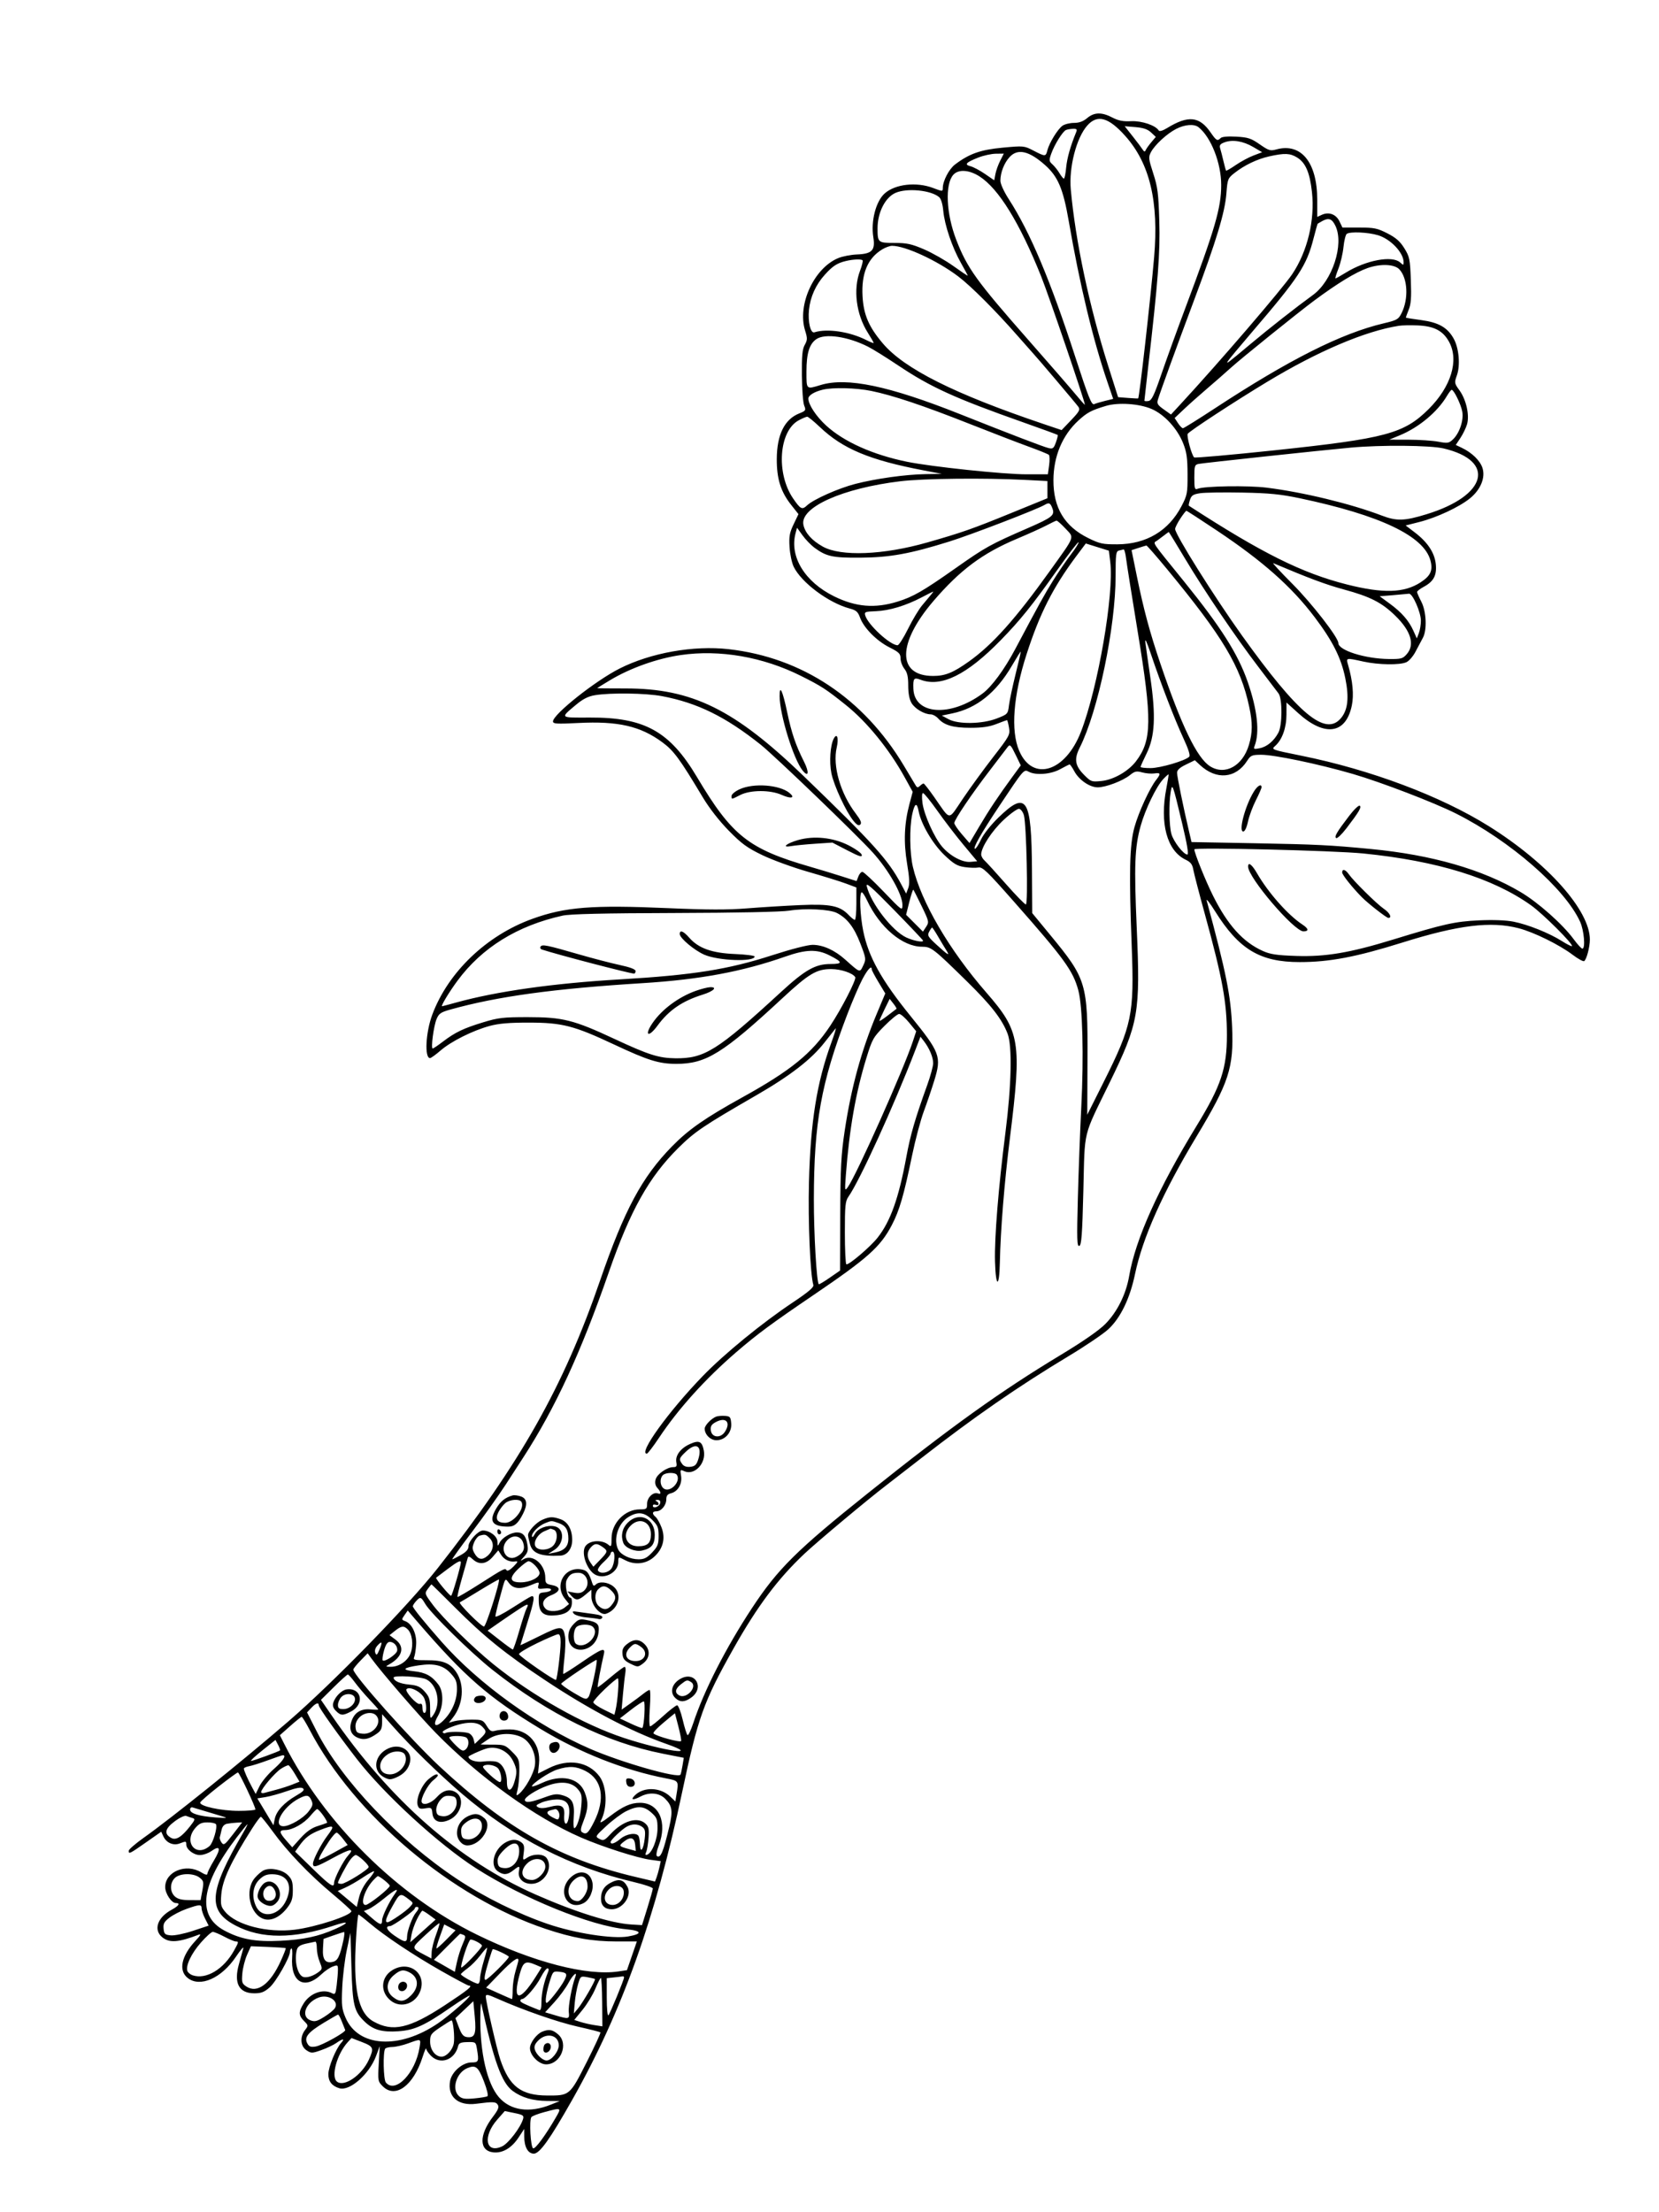 <svg xmlns="http://www.w3.org/2000/svg" width="864" height="1152" viewBox="0 0 864 1152" version="1.1">
	<path d="M 566.182 61.500 C 564.129 63.227, 562.011 64, 559.328 64 C 557.192 64, 554.492 64.667, 553.327 65.483 C 550.863 67.209, 546.430 74.437, 545.456 78.317 C 544.629 81.615, 544.377 81.619, 538.231 78.430 C 533.351 75.898, 533.111 75.875, 522.171 76.897 C 510.618 77.975, 504.728 80.062, 497.338 85.694 C 494.212 88.076, 491 94.274, 491 97.924 C 491 99.766, 490.890 99.766, 485.989 97.904 C 477.258 94.586, 466.135 95.853, 460.684 100.786 C 456.133 104.905, 453.483 115.178, 454.822 123.515 C 455.920 130.356, 454.173 132.198, 446.282 132.515 C 443.102 132.643, 438.700 133.501, 436.500 134.421 C 423.857 139.710, 415.142 158.783, 419.283 172.099 C 420.556 176.192, 420.537 177.018, 419.107 179.599 C 417.842 181.883, 417.525 185.267, 417.617 195.500 C 417.681 202.650, 418.218 209.699, 418.810 211.164 C 419.820 213.666, 419.660 213.919, 416.193 215.307 C 408.559 218.364, 404.605 226.407, 404.546 239 C 404.497 249.324, 406.596 256.044, 412.005 262.887 L 415.836 267.733 413.313 273.005 C 411.201 277.417, 410.856 279.355, 411.193 284.888 C 411.415 288.525, 412.388 293.133, 413.355 295.130 C 417.356 303.388, 431.542 313.964, 442.543 316.890 C 445.900 317.783, 446.811 318.588, 447.913 321.635 C 449.835 326.953, 456.553 333.746, 463.213 337.108 C 468.226 339.638, 469 340.410, 469 342.880 C 469 344.447, 469.900 346.874, 471 348.273 C 472.511 350.193, 473 352.330, 473 357.003 C 473 361.041, 473.593 364.195, 474.706 366.080 C 476.487 369.095, 481.414 372, 484.746 372 C 485.815 372, 487.547 372.962, 488.595 374.138 C 491.739 377.667, 496.355 379, 505.431 379 C 511.568 379, 515.334 378.445, 519 377 C 521.791 375.900, 524.243 375, 524.449 375 C 524.655 375, 525.120 376.748, 525.480 378.884 C 526.110 382.611, 525.776 383.234, 517.285 394.187 C 512.417 400.466, 505.307 410.226, 501.486 415.876 C 493.563 427.587, 495.358 427.682, 486.539 415.086 C 483.810 411.189, 481.312 408, 480.989 408 C 480.665 408, 479.813 408.563, 479.096 409.250 C 478.051 410.253, 477.613 410.203, 476.884 409 C 476.385 408.175, 473.619 403.557, 470.738 398.737 C 449.790 363.694, 417.743 342.386, 379.469 338.054 C 361.206 335.987, 338.921 339.942, 322.704 348.129 C 310.044 354.519, 288 372.016, 288 375.674 C 288 376.949, 289.890 377.065, 301.250 376.490 C 321.852 375.446, 333.501 378.114, 344.861 386.477 C 350.905 390.926, 353.911 395.009, 366 415.188 C 369.388 420.843, 374.585 427.513, 379.534 432.557 C 386.276 439.429, 389.089 441.479, 397.034 445.312 C 402.240 447.823, 412.957 451.729, 420.849 453.990 C 428.741 456.252, 437.629 459.012, 440.599 460.123 L 446 462.144 446 470.572 C 446 475.207, 445.628 479, 445.174 479 C 444.720 479, 443.302 477.886, 442.024 476.525 C 437.464 471.672, 432.456 470.643, 416.724 471.326 C 408.901 471.666, 396.425 472.434, 389 473.031 C 379.027 473.834, 368.325 473.805, 348.037 472.918 C 308.413 471.185, 294.424 472.283, 277.272 478.470 C 253.407 487.078, 233.406 506.217, 225.135 528.359 C 221.698 537.560, 220.999 551, 223.958 551 C 224.464 551, 226.928 549.226, 229.434 547.057 C 234.968 542.268, 246.209 536.641, 255 534.260 C 259.773 532.968, 265.219 532.505, 275.500 532.517 C 292.798 532.539, 298.906 534.111, 319.810 543.921 C 337.487 552.216, 343.221 554, 352.206 554 C 367.724 554, 376.476 548.581, 407.558 519.729 C 421.274 506.997, 425.334 504.590, 433 504.643 C 438.056 504.679, 444.092 506.721, 445.401 508.840 C 446.129 510.018, 438.252 525.348, 432.376 534.186 C 422.828 548.548, 411.919 557.429, 386.651 571.410 C 367.180 582.183, 358.634 588.139, 350 596.952 C 334.317 612.962, 325.202 629.967, 312.454 667 C 293.487 722.105, 270.965 761.995, 228.049 816.500 C 212.409 836.364, 173.398 876.384, 150.064 896.502 C 125.677 917.528, 89.759 946.416, 74.801 957.035 C 70.566 960.041, 67.079 963.063, 67.051 963.750 C 66.973 965.656, 67.471 965.416, 76.020 959.426 L 83.975 953.851 85.098 956.315 C 86.616 959.647, 90.270 961.228, 93.561 959.977 C 96.891 958.711, 97 958.728, 97 960.500 C 97 963.046, 100.811 966, 104.096 966 C 105.798 966, 108.495 965.072, 110.089 963.937 C 114.671 960.674, 115.204 962.562, 111.455 968.779 C 109.557 971.926, 108.004 975.056, 108.003 975.735 C 108.001 976.563, 106.928 976.317, 104.750 974.989 C 96.894 970.199, 86.114 974.591, 86.032 982.615 C 85.997 986.012, 89.293 991, 91.573 991 C 94.047 991, 93.130 992.475, 89.411 994.478 C 81.900 998.523, 79.735 1005.073, 84.635 1008.927 C 88.349 1011.849, 93.041 1011.487, 103.500 1007.473 C 104.895 1006.937, 104.399 1007.884, 101.860 1010.603 C 94.434 1018.555, 92.828 1026.140, 97.750 1030.026 C 104.179 1035.101, 115.318 1030.204, 122.863 1018.987 C 125.263 1015.419, 127.003 1013.400, 126.730 1014.500 C 126.457 1015.600, 125.445 1019.265, 124.482 1022.645 C 121.617 1032.696, 124.375 1038, 132.465 1038 C 136.025 1038, 137.641 1037.376, 140.434 1034.924 C 143.725 1032.034, 151 1019.297, 151 1016.425 C 151 1015.706, 151.338 1014.909, 151.750 1014.653 C 152.162 1014.397, 152.346 1016.374, 152.157 1019.046 C 151.223 1032.255, 158.585 1036.551, 167.500 1028 C 169.150 1026.417, 171.737 1024.656, 173.250 1024.086 C 175.832 1023.113, 175.999 1023.216, 175.991 1025.775 C 175.987 1027.274, 175.701 1030.846, 175.356 1033.713 C 174.801 1038.340, 174.528 1038.818, 172.931 1037.963 C 168.246 1035.456, 161.447 1037.922, 158.097 1043.344 C 155.405 1047.699, 155.455 1049.545, 158.340 1052.431 C 160.628 1054.719, 160.640 1054.825, 158.863 1057.136 C 156.097 1060.732, 156.446 1065.591, 159.618 1067.670 C 162.099 1069.295, 162.507 1069.290, 167.368 1067.571 C 170.191 1066.574, 173.694 1064.912, 175.154 1063.879 C 178.492 1061.517, 179.805 1061.453, 177.723 1063.753 C 174.942 1066.826, 171.020 1076.374, 171.010 1080.095 C 170.999 1083.894, 172.838 1086.257, 176.724 1087.441 C 182.121 1089.085, 192.319 1080.132, 195.858 1070.643 L 197.777 1065.500 197.255 1074.662 C 196.750 1083.511, 196.821 1083.912, 199.321 1086.412 C 205.918 1093.008, 215.299 1086.118, 220.081 1071.164 C 221.077 1068.049, 221.917 1066.083, 221.946 1066.795 C 221.976 1067.508, 223.105 1069.195, 224.455 1070.545 C 229.290 1075.380, 236.768 1072.753, 238.568 1065.588 C 238.994 1063.891, 239.907 1063.482, 243.440 1063.407 C 247.678 1063.316, 247.804 1063.405, 248.384 1066.907 C 249.483 1073.555, 249.305 1074, 245.535 1074 C 240.929 1074, 235.306 1078.852, 234.417 1083.593 C 232.883 1091.769, 238.508 1096.736, 247.934 1095.529 C 257.007 1094.367, 258.197 1094.424, 259.254 1096.070 C 260.025 1097.269, 259.414 1098.751, 256.659 1102.359 C 249.341 1111.947, 249.505 1120.106, 257.031 1120.837 C 261.804 1121.300, 266.441 1118.559, 270.016 1113.163 L 273 1108.657 273.015 1112.579 C 273.035 1118.035, 274.978 1121.500, 278.016 1121.500 C 281.046 1121.500, 286.402 1113.996, 297.967 1093.551 C 324.013 1047.501, 341.411 998.794, 355.314 933 C 363.473 894.383, 366.422 886.147, 381.987 858.500 C 394.385 836.477, 405.027 822.240, 418.832 809.205 C 425.424 802.981, 451.707 780.999, 461.623 773.417 C 464.440 771.263, 472.540 764.984, 479.623 759.464 C 507.315 737.881, 530.269 721.981, 556.500 706.212 C 565.300 700.922, 574.648 694.588, 577.274 692.137 C 583.608 686.226, 588.455 676.188, 591.102 663.500 C 595.059 644.540, 605.588 620.984, 623.148 591.808 C 640.048 563.728, 642.554 556.048, 641.683 535 C 641.001 518.507, 638.610 506.584, 628.448 469 C 628.077 467.625, 630.052 470.140, 632.838 474.588 C 645.267 494.434, 656.219 501, 676.890 501 C 692.428 501, 706.317 498.353, 730.500 490.783 C 759.592 481.676, 776.457 479.610, 790.944 483.381 C 798.829 485.433, 812.095 491.959, 818.988 497.176 C 821.804 499.307, 824.517 500.798, 825.017 500.489 C 826.257 499.723, 827.988 493.212, 827.994 489.285 C 828.021 474.104, 806.011 449.394, 775.408 430.247 C 750.304 414.541, 713.850 400.837, 677.734 393.529 C 662.009 390.347, 661.973 390.334, 664.125 388.420 C 667.746 385.197, 669.954 379.067, 669.978 372.166 L 670 365.832 676.137 371.386 C 689.904 383.845, 700.932 382.279, 704.015 367.427 C 705.171 361.862, 704.514 354.687, 702.078 346.250 C 700.984 342.460, 700.854 342.488, 710 344.500 C 717.915 346.241, 729.002 346.412, 732.438 344.846 C 733.831 344.212, 735.990 341.711, 737.235 339.289 C 738.481 336.867, 740.175 333.674, 741 332.193 C 743.274 328.111, 742.861 318.398, 740.196 313.290 C 738.988 310.974, 738 308.714, 738 308.267 C 738 307.820, 739.567 306.611, 741.482 305.580 C 746.622 302.811, 748.317 299.654, 747.762 293.879 C 747.191 287.934, 743.565 282.409, 736.898 277.324 L 732.056 273.632 739.278 271.802 C 748.284 269.521, 760.089 263.988, 765.623 259.452 C 771.163 254.913, 773.700 248.650, 772.038 243.615 C 770.786 239.822, 766.559 235.711, 761.361 233.232 L 758.165 231.708 760.604 228.022 C 761.945 225.995, 763.488 222.798, 764.032 220.918 C 765.397 216.201, 763.595 208.121, 760.102 203.299 C 757.418 199.595, 757.368 199.305, 758.735 195.476 C 760.611 190.221, 759.820 181.232, 757.047 176.298 C 753.804 170.527, 749.280 167.939, 740.269 166.700 C 735.996 166.113, 732.382 165.559, 732.237 165.470 C 732.092 165.380, 732.698 163.574, 733.583 161.455 C 734.855 158.411, 735.102 155.133, 734.758 145.830 C 734.356 134.928, 734.106 133.706, 731.379 129.294 C 729.151 125.691, 726.997 123.796, 722.537 121.515 C 717.307 118.840, 715.654 118.500, 707.887 118.500 L 699.132 118.500 697.595 115.276 C 695.831 111.578, 692.092 110.182, 688.426 111.852 L 686 112.957 686 103.954 C 686 84.567, 677.601 74.255, 664.711 77.814 C 661.575 78.680, 660.734 78.423, 656.062 75.166 C 651.562 72.030, 649.969 71.507, 643.861 71.162 C 639.498 70.915, 636.411 71.189, 635.718 71.882 C 634.002 73.598, 633.487 73.310, 630.452 68.930 C 624.631 60.531, 618.802 59.956, 607.798 66.697 C 605.574 68.059, 603.850 68.567, 603.480 67.968 C 601.816 65.275, 594.608 62.838, 589.124 63.114 C 584.874 63.328, 582.471 62.860, 579.290 61.199 C 573.765 58.313, 569.863 58.403, 566.182 61.500 M 566.206 65.418 C 560.565 71.843, 556.622 87.159, 557.658 98.627 C 560.093 125.591, 567.285 159.510, 577.172 190.664 L 582.301 206.827 587.401 207.224 C 590.205 207.443, 592.614 207.555, 592.754 207.474 C 593.373 207.113, 599.217 155.393, 601.057 134 C 603.556 104.948, 598.816 85.081, 585.961 70.721 C 577.286 61.030, 571.438 59.460, 566.206 65.418 M 612.500 67.153 C 607.686 69.637, 601.379 75.463, 599.381 79.271 C 598.053 81.801, 598.159 82.761, 600.594 90.271 C 602.911 97.419, 603.325 100.667, 603.748 115 C 604.240 131.704, 603.136 146.202, 597.937 191.308 C 596.872 200.553, 596 208.347, 596 208.628 C 596 208.909, 596.937 208.995, 598.083 208.820 C 599.795 208.557, 601.023 206.003, 604.970 194.500 C 607.611 186.800, 613.171 171.450, 617.324 160.388 C 632.833 119.080, 635.981 108.282, 635.993 96.355 C 636.004 84.945, 630.701 71.414, 624.193 66.250 C 621.891 64.423, 617.067 64.796, 612.500 67.153 M 589.872 70.958 C 592.145 73.832, 594.479 76.930, 595.060 77.842 C 595.853 79.088, 596.250 79.180, 596.654 78.213 C 596.949 77.505, 598.259 75.658, 599.563 74.107 L 601.935 71.288 599.475 68.977 C 597.697 67.306, 595.453 66.536, 591.378 66.198 L 585.741 65.731 589.872 70.958 M 555.199 67.679 C 553.477 68.369, 549.169 75.270, 547.490 80.027 C 546.262 83.508, 546.317 83.977, 548.150 85.636 C 549.250 86.632, 550.889 88.696, 551.791 90.223 C 552.693 91.750, 553.722 93, 554.077 93 C 554.432 93, 554.961 90.412, 555.253 87.250 C 555.707 82.342, 557.503 76.001, 560.492 68.750 C 561.063 67.365, 560.722 67.016, 558.857 67.079 C 557.561 67.122, 555.915 67.392, 555.199 67.679 M 637.663 74.141 C 635.385 75.011, 634.956 75.646, 635.487 77.362 C 635.851 78.538, 636.618 81.525, 637.191 84 C 637.764 86.475, 638.374 88.656, 638.547 88.846 C 638.719 89.037, 640.987 87.729, 643.587 85.940 C 646.188 84.151, 650.341 81.918, 652.816 80.979 L 657.317 79.270 652.658 76.540 C 647.369 73.440, 641.820 72.553, 637.663 74.141 M 525.823 81.750 C 522.968 84.828, 521 89.875, 521 94.118 C 521 95.748, 522.846 99.798, 525.376 103.719 C 536.522 120.991, 546.944 145.713, 559.986 185.815 C 566.959 207.258, 568.469 211.023, 569.859 210.432 C 570.762 210.048, 573.354 209.281, 575.620 208.728 L 579.741 207.722 576.795 199.111 C 569.217 176.955, 562.372 148.491, 556.597 115.122 C 553.681 98.268, 550.996 91.943, 544.194 85.904 C 535.911 78.550, 530.026 77.219, 525.823 81.750 M 509.583 82.013 C 503.068 84.558, 502.013 85.714, 505.427 86.571 C 506.921 86.946, 510.315 88.747, 512.970 90.573 L 517.797 93.894 518.408 90.641 C 518.743 88.852, 519.865 85.726, 520.901 83.694 L 522.784 80 518.642 80.047 C 516.364 80.073, 512.288 80.957, 509.583 82.013 M 661 81.432 C 654.715 82.834, 648.120 85.992, 642.901 90.098 C 639.450 92.812, 639.277 93.251, 638.699 100.748 C 637.936 110.637, 633.528 125.203, 621.926 156.169 C 612.936 180.164, 604.582 203.121, 603.065 208 C 602.397 210.150, 602.816 210.875, 606.063 213.183 L 609.837 215.865 614.669 210.639 C 635.025 188.621, 667.875 150.381, 673.002 142.736 C 680.948 130.886, 684.872 114.524, 683.257 99.979 C 682.130 89.826, 679.943 84.746, 675.526 82.016 C 671.874 79.759, 669.014 79.644, 661 81.432 M 496.507 90.992 C 492.068 95.898, 492.742 111.211, 497.999 124.840 C 503.682 139.578, 508.543 146.330, 535.616 177.097 C 546.552 189.525, 557.638 202.286, 560.250 205.455 C 562.862 208.624, 565 211.012, 565 210.761 C 565 208.967, 546.258 153.980, 542.183 143.818 C 530.988 115.902, 520.013 98.135, 510.066 91.827 C 504.663 88.401, 499.159 88.062, 496.507 90.992 M 466.396 100.429 C 460.993 102.781, 457 110.690, 457.019 119 C 457.036 126.292, 457.279 126.500, 465.801 126.504 C 472.321 126.508, 474.696 127.023, 481.309 129.872 C 485.605 131.722, 492.467 135.638, 496.559 138.574 C 500.652 141.511, 504 143.751, 504 143.552 C 504 143.354, 502.385 140.336, 500.411 136.846 C 495.868 128.814, 491.926 117.166, 491.251 109.782 C 490.933 106.303, 490.096 103.519, 489.114 102.674 C 484.886 99.031, 472.434 97.801, 466.396 100.429 M 688.500 115.178 C 687.400 115.792, 686.389 116.378, 686.252 116.479 C 686.116 116.579, 685.134 120.065, 684.070 124.225 C 680.460 138.342, 676.464 144.425, 652.204 172.735 C 645.716 180.306, 640.005 187.175, 639.512 188 C 638.387 189.883, 639.092 189.351, 651.496 178.952 C 661.082 170.916, 675.131 159.890, 683.730 153.652 C 693.864 146.302, 700.083 127.299, 695.509 117.660 C 693.709 113.866, 691.958 113.246, 688.500 115.178 M 701.403 121.765 C 700.799 122.169, 700.023 125.266, 699.679 128.647 C 699.334 132.027, 698.147 137.090, 697.041 139.897 C 695.934 142.704, 695.241 145, 695.500 145 C 695.758 145, 698.210 143.622, 700.947 141.938 C 711.450 135.475, 725.054 132.929, 729.171 136.655 C 730.876 138.197, 731 138.193, 731 136.589 C 731 131.586, 724.212 124.437, 717.596 122.473 C 712.370 120.921, 703.259 120.523, 701.403 121.765 M 459.411 129.891 C 451.885 134.480, 448.552 142.425, 449.203 154.226 C 449.734 163.872, 452.458 170.218, 459.760 178.821 C 471.022 192.091, 497.101 205.157, 543.692 220.872 L 552.885 223.972 557.847 218.770 C 562.145 214.265, 562.644 213.330, 561.569 211.795 C 560.399 210.124, 539.723 185.734, 537.523 183.428 C 536.960 182.839, 533.575 179.014, 530 174.928 C 518.497 161.782, 505.671 148.949, 499 143.911 C 488.098 135.677, 471.462 127.991, 464.568 128.004 C 463.431 128.006, 461.110 128.855, 459.411 129.891 M 440.500 135.929 C 435.940 137.029, 433.681 138.504, 429.551 143.075 C 424.849 148.280, 421.997 154.600, 421.316 161.325 C 420.678 167.624, 422.119 173.687, 424.106 173.059 C 430.804 170.941, 442.570 172.699, 451.220 177.112 C 453.299 178.173, 455 178.822, 455 178.555 C 455 178.288, 453.634 175.916, 451.965 173.285 C 445.889 163.706, 444.237 150.661, 447.884 141.062 C 448.921 138.334, 449.521 135.854, 449.218 135.551 C 448.499 134.833, 444.285 135.015, 440.500 135.929 M 712.204 139.601 C 706.008 141.772, 696.563 147.525, 684.500 156.477 C 676.071 162.732, 646.502 186.562, 641.130 191.429 C 638.033 194.234, 632.350 199.213, 628.500 202.492 C 624.650 205.772, 619.306 210.532, 616.625 213.071 L 611.749 217.688 613.490 220.344 C 614.447 221.805, 615.606 223, 616.065 223 C 616.524 223, 624.010 218.338, 632.700 212.639 C 671.468 187.217, 698.599 173.566, 720.716 168.352 C 727.554 166.739, 728.312 166.304, 729.940 163.048 C 733.675 155.582, 733.124 144.890, 728.766 140.250 C 726.208 137.528, 718.934 137.243, 712.204 139.601 M 728.500 169.657 C 710.954 172.422, 686.366 182.884, 660 198.804 C 643.134 208.987, 619.440 224.479, 618.564 225.896 C 617.896 226.977, 620.514 236.700, 621.873 238.185 C 622.218 238.562, 641.175 236.890, 664 234.469 C 721.713 228.349, 731.200 225.807, 744.048 213.018 C 755.754 201.366, 759.926 187.634, 754.677 178.029 C 751.491 172.199, 746.881 169.804, 738.171 169.453 C 734.502 169.305, 730.150 169.396, 728.500 169.657 M 425.117 176.631 C 421.480 179.178, 420 184.047, 420 193.468 C 420 203.001, 419.789 202.801, 427.409 200.489 C 441.073 196.344, 462.870 200.901, 500 215.667 C 526.758 226.308, 543.325 232.658, 546.060 233.321 C 548.303 233.866, 548.778 233.504, 549.901 230.396 C 550.607 228.446, 551.026 226.692, 550.833 226.500 C 550.640 226.307, 542.611 223.370, 532.991 219.975 C 497.339 207.390, 484.695 201.636, 467.739 190.281 C 461.643 186.199, 454.595 181.816, 452.078 180.541 C 441.552 175.211, 429.616 173.480, 425.117 176.631 M 428.500 202.929 C 424.024 204.009, 421 205.882, 421 207.575 C 421 210.705, 425.078 216.871, 430.313 221.655 C 439.521 230.070, 454.626 236.828, 472.314 240.446 C 485.041 243.049, 522.586 247, 534.591 247 L 545.728 247 546.371 242.307 C 546.725 239.726, 546.674 237.280, 546.257 236.872 C 545.841 236.463, 541.225 234.580, 536 232.687 C 530.775 230.795, 516.825 225.422, 505 220.748 C 480.680 211.137, 465.046 205.896, 453.792 203.584 C 445.877 201.957, 433.819 201.645, 428.500 202.929 M 753.521 206.233 C 748.637 214.501, 738.929 222.605, 729.024 226.680 L 723.500 228.953 733.614 228.976 C 739.176 228.989, 746.118 229.453, 749.041 230.008 C 753.874 230.924, 754.562 230.820, 756.652 228.857 C 760.099 225.618, 762.376 218.826, 761.534 214.293 C 760.832 210.512, 757.171 203, 756.031 203 C 755.701 203, 754.572 204.455, 753.521 206.233 M 576 211.361 C 568.331 213.654, 566.164 214.808, 561.552 219.059 C 553.250 226.712, 548.678 237.653, 548.624 250 C 548.560 264.427, 554.378 274.107, 566.782 280.213 C 572.787 283.169, 574.315 283.495, 581.979 283.452 C 596.975 283.368, 608.596 276.447, 615.309 263.604 C 618.316 257.852, 618.498 256.894, 618.468 247 C 618.442 238.471, 618.010 235.429, 616.165 230.798 C 613.113 223.141, 606.416 215.860, 599.779 212.984 C 593.331 210.189, 582.414 209.444, 576 211.361 M 415.984 218.868 C 405.623 224.423, 404.059 246.505, 413.096 259.640 C 416.929 265.211, 417.729 265.602, 420.324 263.171 C 423.696 260.011, 436.649 254.251, 445.500 251.974 C 456.273 249.203, 471.656 247.066, 482 246.902 L 490.500 246.768 481 244.950 C 452.777 239.550, 438.943 233.761, 426.910 222.317 C 423.835 219.392, 420.903 217, 420.394 217 C 419.885 217, 417.901 217.841, 415.984 218.868 M 703.500 233.091 C 688.586 234.452, 626.665 241.082, 624.250 241.577 C 622.191 241.999, 622 242.597, 622 248.626 C 622 254.500, 622.190 255.138, 623.750 254.515 C 627.298 253.097, 649.865 252.736, 659.620 253.940 C 678.554 256.279, 703.514 262.319, 719.500 268.433 C 727.385 271.448, 731.375 271.335, 743 267.766 C 774.533 258.085, 779.187 239.971, 751.800 233.515 C 744.839 231.874, 719.301 231.650, 703.500 233.091 M 469 250.598 C 438.765 254.234, 416.584 264.171, 418.403 273.263 C 419.240 277.451, 422.778 281.434, 428.500 284.632 C 437.939 289.907, 460.016 289.030, 482.970 282.468 C 501.088 277.288, 506.235 275.485, 526.500 267.212 L 545.500 259.457 545.500 254.978 L 545.500 250.500 533.500 249.886 C 512.538 248.812, 480.944 249.161, 469 250.598 M 625.078 256.836 C 621.384 257.391, 620.502 257.963, 619.723 260.313 C 619.211 261.859, 618.951 263.228, 619.146 263.355 C 657.225 288.058, 678.070 298.439, 701.509 304.372 C 720.281 309.123, 731.263 308.812, 739.783 303.287 C 745.094 299.844, 746.356 297.036, 744.946 291.799 C 741.529 279.109, 718.740 268.270, 677 259.481 C 666.902 257.355, 661.137 256.784, 647 256.511 C 637.375 256.324, 627.510 256.471, 625.078 256.836 M 544 262.937 C 539.911 265.326, 505.878 278.413, 494.474 281.982 C 473.976 288.395, 463.494 290.295, 448 290.405 C 433.613 290.506, 430.388 289.807, 424.182 285.237 C 422.357 283.893, 419.563 280.999, 417.974 278.805 L 415.084 274.816 414.328 277.658 C 411.084 289.847, 419.117 303.005, 434.402 310.540 C 445.728 316.123, 455.649 316.941, 467.500 313.272 C 475.569 310.773, 480.788 307.764, 497.608 295.913 C 513.236 284.902, 515.686 283.543, 535.302 275.004 C 548.030 269.463, 549.453 268.321, 548.090 264.738 C 546.981 261.819, 546.372 261.551, 544 262.937 M 614.678 270.090 C 613.205 272.339, 612 274.760, 612 275.468 C 612 278.320, 632.357 310.752, 646.856 331 C 676.109 371.851, 690.232 383.643, 698.351 373.995 C 701.995 369.665, 702.687 363.274, 700.612 353.126 C 698.449 342.543, 694.039 333.779, 684.613 321.329 C 672.646 305.521, 657.742 292.306, 633.940 276.399 C 625.382 270.680, 618.150 266, 617.868 266 C 617.586 266, 616.150 267.840, 614.678 270.090 M 545 273.612 C 542.525 274.917, 535.550 278.070, 529.500 280.619 C 511.641 288.141, 499.966 296.852, 486.157 312.956 C 467.227 335.031, 467.152 352, 485.982 352 C 492.253 352, 496.402 350.316, 504.679 344.410 C 516.928 335.669, 528.890 322.297, 546.646 297.500 C 560.241 278.512, 559.587 280.283, 554.875 275.232 C 552.704 272.904, 550.607 271.054, 550.214 271.119 C 549.821 271.185, 547.475 272.306, 545 273.612 M 606.500 278.613 C 605.400 279.465, 603.654 280.772, 602.620 281.517 C 600.392 283.121, 598.890 280.846, 616.727 302.894 C 635.854 326.538, 644.743 340.557, 649.766 355 C 654.843 369.602, 656.125 381.377, 653.403 388.409 C 652.739 390.124, 653.005 390.249, 656.034 389.643 C 659.863 388.877, 663.446 385.889, 665.797 381.500 C 667.844 377.677, 667.897 363.892, 665.874 361.131 C 665.118 360.099, 660.417 353.910, 655.426 347.377 C 643.487 331.751, 627.288 307.834, 617.071 290.750 C 612.548 283.188, 608.770 277.014, 608.674 277.032 C 608.578 277.049, 607.600 277.761, 606.500 278.613 M 550.479 296.984 C 537.604 315.175, 531.342 322.952, 521.178 333.372 C 503.546 351.448, 490.159 358.053, 479.426 353.972 C 475.930 352.643, 475.469 353.223, 475.680 358.689 C 476.205 372.243, 494.904 373.543, 511.655 361.189 C 516.463 357.643, 523.041 348.712, 528.732 338 C 541.339 314.274, 543.823 309.775, 548.337 302.500 C 551.066 298.100, 555.305 291.885, 557.755 288.689 C 560.206 285.493, 561.981 282.647, 561.699 282.365 C 561.417 282.084, 556.368 288.662, 550.479 296.984 M 560.425 289.750 C 548.307 306.036, 541.437 319.608, 534.630 340.711 C 527.677 362.265, 526.287 380.546, 530.805 391.015 C 537.832 407.298, 554.893 401.988, 562.984 381 C 571.865 357.964, 580.246 309.337, 578.214 292.634 L 577.500 286.768 571.500 284.899 C 568.200 283.871, 565.488 283.023, 565.474 283.015 C 565.460 283.007, 563.188 286.038, 560.425 289.750 M 592.903 285.327 L 589.306 286.500 592.057 300 C 595.587 317.322, 598.809 329.306, 604.294 345.500 C 615.338 378.108, 623.411 394.778, 630.230 399.057 C 638.010 403.940, 647.176 398.880, 650.436 387.903 C 652.353 381.448, 652.387 376.468, 650.572 368 C 646.055 346.930, 636.976 331.739, 607.690 296.250 C 602.130 289.512, 597.338 284.035, 597.040 284.077 C 596.743 284.119, 594.881 284.682, 592.903 285.327 M 582.750 286.689 C 581.198 287.095, 581 288.596, 581 299.927 C 581 326.599, 571.840 370.432, 562.315 389.336 C 559.274 395.373, 559.853 398.786, 564.749 403.683 C 568.163 407.096, 568.543 407.224, 573.716 406.690 C 579.955 406.046, 587.653 401.632, 591.630 396.419 C 599.930 385.537, 600.071 374.933, 592.525 329 C 589.498 310.575, 586.764 293.363, 586.449 290.750 C 586.135 288.137, 585.568 286.052, 585.189 286.116 C 584.810 286.180, 583.712 286.438, 582.750 286.689 M 673.128 304.096 C 683.172 314.169, 697 331.981, 697 334.847 C 697 338.666, 710.925 343.062, 723.393 343.179 C 729.784 343.239, 730.593 343.012, 732.696 340.567 C 736.950 335.621, 734.798 328.551, 726.614 320.582 C 719.609 313.762, 713.608 310.700, 699.983 306.995 C 690.548 304.430, 681.905 301.212, 663.128 293.273 C 662.374 292.954, 666.874 297.824, 673.128 304.096 M 480 311.078 C 471.785 315.392, 463.125 318.008, 456.205 318.268 C 450.549 318.480, 450.078 318.669, 450.613 320.500 C 452.037 325.367, 463.587 336, 467.450 336 C 468.122 336, 470.579 332.154, 472.908 327.453 C 475.237 322.753, 478.550 317.240, 480.270 315.203 C 485.756 308.708, 486.318 307.998, 485.905 308.095 C 485.682 308.148, 483.025 309.490, 480 311.078 M 725.513 309.927 L 718.526 310.500 723.718 314.302 C 729.978 318.886, 733.704 323.153, 736.094 328.473 L 737.880 332.447 738.940 329.658 C 739.523 328.125, 739.996 325.212, 739.990 323.185 C 739.979 318.771, 735.626 308.927, 733.796 309.177 C 733.083 309.274, 729.356 309.611, 725.513 309.927 M 596.498 334.500 C 596.772 336.700, 597.952 345.025, 599.120 353 C 602.023 372.814, 601.483 383.546, 597.140 392.368 C 595.413 395.876, 594 399.028, 594 399.373 C 594 399.718, 596.362 399.991, 599.250 399.979 C 604.326 399.959, 617.237 396.163, 619.321 394.079 C 619.993 393.407, 618.967 390.152, 616.221 384.243 C 611.726 374.567, 604.608 356.101, 599.362 340.500 C 597.226 334.150, 596.181 331.960, 596.498 334.500 M 526.965 346.729 C 518.790 360.703, 508.588 368.859, 496 371.484 L 490.500 372.631 494 374.523 C 499.105 377.284, 511.596 377.083, 519.196 374.118 C 524.822 371.924, 524.900 371.838, 525.481 367.198 C 525.805 364.614, 527.356 357.325, 528.927 351 C 530.499 344.675, 531.705 339.409, 531.608 339.299 C 531.510 339.188, 529.421 342.532, 526.965 346.729 M 354.539 341.112 C 342.252 342.902, 328.299 347.860, 317.750 354.183 C 314.038 356.409, 311 358.290, 311 358.365 C 311 358.439, 317.637 358.500, 325.750 358.500 C 360.470 358.500, 382.489 369.349, 418.709 404.304 C 454.709 439.046, 462.661 447.864, 469.315 460.418 L 471.922 465.337 472.996 462.510 C 473.807 460.377, 473.661 457.235, 472.401 449.698 C 470.532 438.524, 470.922 428.874, 473.656 418.614 L 475.328 412.340 471.127 404.729 C 463.068 390.131, 451.542 375.961, 440.595 367.193 C 430.153 358.829, 427.849 357.335, 417.159 351.983 C 397.351 342.066, 374.827 338.157, 354.539 341.112 M 406.022 362.550 C 406.074 372.190, 413.265 395.405, 418.011 401.259 C 421.076 405.039, 421.539 402.242, 418.763 396.722 C 414.366 387.982, 412.268 381.826, 409.969 370.926 C 407.579 359.589, 405.987 356.212, 406.022 362.550 M 309.735 362.037 C 306.360 362.605, 303.560 364.019, 300.133 366.888 C 291.592 374.040, 291.272 373.735, 307.241 373.666 C 335.720 373.543, 348.781 380.801, 362.970 404.633 C 381.212 435.273, 389.820 442.089, 422 451.375 C 426.675 452.724, 434.014 454.952, 438.308 456.326 L 446.116 458.824 447.033 456.412 C 447.538 455.086, 448.476 454, 449.119 454 C 449.762 454, 454.716 458.613, 460.127 464.250 C 469.849 474.377, 469.967 474.461, 469.984 471.217 C 470.011 465.801, 462.843 453.124, 454.596 444 C 446.194 434.705, 403.432 393.573, 396.115 387.748 C 377.841 373.200, 363.229 366.017, 344.790 362.520 C 336.345 360.918, 317.898 360.664, 309.735 362.037 M 434.208 384.643 C 432.393 388.090, 431.809 396.757, 432.991 402.684 C 434.256 409.030, 440.622 422.742, 444.501 427.479 C 446.292 429.666, 447.237 430.163, 448.053 429.347 C 448.870 428.530, 448.238 427.019, 445.679 423.666 C 437.674 413.180, 433.541 398.855, 435.755 389.274 C 436.899 384.324, 435.919 381.391, 434.208 384.643 M 524.495 389.376 C 523.948 390.132, 519.972 395.339, 515.659 400.947 C 506.076 413.409, 497 426.856, 497 428.592 C 497 429.300, 498.780 431.935, 500.956 434.449 L 504.911 439.019 509.871 430.623 C 515.058 421.840, 519.912 414.552, 527.245 404.536 L 531.611 398.572 529.056 393.305 C 526.278 387.580, 525.980 387.323, 524.495 389.376 M 649.500 396.205 C 643.590 405.448, 633.443 406.325, 624.889 398.332 L 622.277 395.891 617.639 398.145 C 614.353 399.741, 613.002 400.997, 613.008 402.449 C 613.015 404.374, 616.347 420.687, 619.248 433 L 620.544 438.500 653.522 439.119 C 685.771 439.724, 692.582 440.062, 714 442.120 C 745.718 445.167, 771.988 452.721, 791.903 464.521 C 801.065 469.950, 813.849 481.301, 819.556 489.077 C 821.544 491.785, 823.582 494, 824.085 494 C 825.766 494, 824.981 484.556, 822.923 480.018 C 815.082 462.731, 786.550 437.853, 758.267 423.642 C 746.817 417.889, 719.225 407.304, 704.517 403.023 C 686.778 397.859, 663.457 392.989, 656.706 393.039 C 651.986 393.073, 651.313 393.369, 649.500 396.205 M 552.093 400.574 C 547.279 403.224, 539.457 403.850, 535.778 401.881 C 533.219 400.512, 533.275 400.448, 520.575 419.500 C 510.849 434.090, 506.361 442, 507.809 442 C 508.276 442, 509.683 439.813, 510.935 437.139 C 512.250 434.332, 516.094 429.490, 520.036 425.676 C 534.713 411.476, 537.215 415.405, 537.443 453 L 537.580 475.500 547.122 487.084 C 565.842 509.811, 566.524 512.093, 566.359 551.500 L 566.238 580.500 574.757 563.500 C 589.550 533.980, 590.744 528.233, 589.399 493.020 C 587.927 454.506, 588.264 439.842, 590.829 430.709 C 593.045 422.816, 598.717 410.476, 602.132 406.115 C 604.667 402.879, 604.491 402.274, 601.157 402.764 C 599.594 402.993, 596.758 402.751, 594.856 402.226 C 591.882 401.405, 590.985 401.603, 588.449 403.643 C 584.701 406.658, 575.892 410, 571.695 410 C 567.508 410, 561.951 406.180, 559.490 401.612 C 558.421 399.625, 557.310 398.033, 557.023 398.074 C 556.735 398.115, 554.517 399.240, 552.093 400.574 M 605.782 405.760 C 602.160 409.617, 596.412 421.540, 594.029 430.137 C 590.939 441.288, 590.587 450.574, 592.010 483.351 C 593.925 527.456, 593 532.755, 578.022 563.500 C 563.690 592.919, 565.029 587.443, 564.212 619.970 C 563.632 643.068, 563.237 648.424, 562.086 648.806 C 560.881 649.207, 560.772 645.530, 561.344 623.888 C 561.713 609.925, 562.516 588.600, 563.127 576.500 C 564.474 549.844, 563.811 523.846, 561.574 515.660 C 558.778 505.424, 554.339 499.318, 527.942 469.392 C 513.979 453.561, 511.658 451.343, 509.494 451.756 C 508.132 452.017, 504.915 451.914, 502.345 451.529 C 498.496 450.952, 496.639 449.844, 491.822 445.249 C 485.774 439.480, 479.669 429.085, 478.421 422.430 C 477.514 417.598, 476.345 418.166, 475.083 424.049 C 473.580 431.058, 473.755 444.337, 475.445 451.500 C 479.740 469.701, 494.348 494.667, 513.721 516.915 C 531.314 537.119, 532.186 542.498, 525.978 592.500 C 523.025 616.280, 521.094 640.139, 520.717 657.500 C 520.425 670.957, 518.588 670.592, 518.201 657 C 517.849 644.667, 519.969 618.393, 523.618 589.860 C 526.789 565.070, 527.228 544.662, 524.728 538.221 C 521.785 530.635, 516.189 523.438, 503.711 511.188 C 485.999 493.801, 484.962 493, 480.165 493 C 470.038 493, 458.132 482.934, 451.506 468.770 C 450.289 466.168, 449.002 464.331, 448.647 464.687 C 447.471 465.863, 447.975 476.960, 449.560 484.792 C 452.287 498.265, 459.021 510.371, 474.223 529.129 C 489.628 548.138, 490.397 550.216, 486.601 562.586 C 485.265 566.939, 482.794 574.216, 481.109 578.758 C 479.424 583.300, 476.674 593.650, 474.997 601.758 C 470.690 622.588, 468.396 630.454, 464.427 638.007 C 458.450 649.381, 451.896 655.225, 423.500 674.497 C 402.059 689.048, 394.185 694.873, 383.500 704.082 C 367.342 718.007, 353.280 733.589, 343.205 748.728 C 340.177 753.278, 337.317 757, 336.850 757 C 332.303 757, 348.078 735.111, 365.951 716.622 C 377.102 705.087, 396.790 688.979, 412.782 678.307 C 421.037 672.798, 423.935 670.338, 423.581 669.139 C 421.950 663.605, 420.786 636.240, 421.305 615.657 C 422.099 584.235, 425.385 563.704, 432.928 543.035 C 434.623 538.391, 435.641 535.020, 435.191 535.545 C 434.740 536.070, 432.151 539.346, 429.436 542.823 C 422.518 551.686, 411.652 560.098, 393.821 570.394 C 366.286 586.294, 361.874 589.274, 353.284 597.774 C 337.999 612.900, 328.233 630.353, 317.065 662.500 C 302.523 704.358, 289.202 733.201, 272.496 759 C 271.249 760.925, 267.168 767.225, 263.426 773 C 259.684 778.775, 251.757 789.913, 245.809 797.750 C 239.862 805.587, 235.245 812, 235.550 812 C 235.854 812, 237.877 810.987, 240.044 809.750 C 242.851 808.147, 243.987 806.831, 243.992 805.173 C 244.001 802.509, 249.043 797, 251.473 797 C 255.065 797, 258.999 799.991, 259.068 802.776 C 259.131 805.326, 259.200 805.367, 260.145 803.420 C 261.434 800.763, 266.091 798, 269.282 798 C 272.399 798, 273.937 799.835, 274.686 804.450 C 275.162 807.385, 274.818 808.575, 272.887 810.671 C 270.771 812.969, 270.738 813.118, 272.599 811.985 C 277.405 809.060, 283.988 814.636, 283.996 821.639 C 284 824.433, 284.384 824.849, 287.500 825.434 C 292.255 826.326, 292.026 828.758, 287 830.732 C 282.823 832.373, 281.674 835.274, 284.200 837.800 C 286.007 839.607, 291.480 839.242, 294.073 837.142 L 296.368 835.283 294.184 832.507 C 288.328 825.063, 294.474 815.145, 303.534 817.419 C 305.877 818.007, 306.835 819.371, 308.451 824.417 C 308.920 825.878, 309.343 826.057, 310.233 825.167 C 312.048 823.352, 316.462 823.789, 319.365 826.073 C 324.327 829.975, 322.246 838.021, 315.672 840.350 C 312.696 841.404, 308 835.980, 308 831.488 L 308 827.822 304.923 830.411 C 301.180 833.561, 299.873 833.637, 297.405 830.847 L 295.500 828.695 298.913 829.355 C 301.398 829.836, 302.825 829.563, 304.163 828.353 C 307.693 825.158, 305.745 818.990, 301.215 819.015 C 297.961 819.034, 296.664 819.807, 295.191 822.607 C 293.937 824.990, 295.370 832, 297.110 832 C 297.669 832, 297.986 833.459, 297.813 835.243 C 297.445 839.055, 294.250 841.016, 288.002 841.265 C 282.767 841.474, 280.683 839.376, 280.580 833.794 C 280.503 829.661, 280.622 829.488, 283.750 829.187 C 285.538 829.014, 287 828.403, 287 827.827 C 287 827.217, 285.515 826.955, 283.434 827.198 C 280.386 827.553, 279.936 827.351, 280.340 825.807 C 280.912 823.622, 280.852 823.617, 276.346 825.500 C 270.989 827.738, 267.470 827.413, 265.151 824.465 C 262.881 821.578, 263.387 820.734, 260.043 832.980 C 258.919 837.094, 258 841.021, 258 841.707 C 258 842.394, 261.869 840.459, 266.598 837.409 C 271.326 834.358, 275.826 831.620, 276.598 831.324 C 278.752 830.497, 278.326 833.364, 274.489 845.500 C 272.576 851.550, 271.009 856.595, 271.006 856.711 C 271.003 856.828, 275.538 854.667, 281.085 851.909 C 292.117 846.425, 293.327 846.465, 294.281 852.343 C 294.576 854.164, 294.421 859.194, 293.936 863.521 C 293.451 867.847, 293.188 871.521, 293.351 871.684 C 293.515 871.848, 297.890 869.073, 303.074 865.517 C 313.334 858.479, 315.332 857.734, 314.516 861.250 C 312.936 868.061, 311.004 878.338, 311.257 878.590 C 311.418 878.751, 314.442 876.434, 317.978 873.441 C 321.514 870.449, 324.816 868, 325.315 868 C 325.814 868, 325.973 869.462, 325.667 871.250 C 325.362 873.038, 324.803 878.049, 324.425 882.388 L 323.739 890.276 328.120 887.174 C 330.529 885.468, 333.625 883.166, 335 882.059 C 336.375 880.951, 337.865 880.034, 338.310 880.022 C 338.756 880.010, 338.807 884.275, 338.423 889.500 C 338.028 894.885, 338.110 898.996, 338.613 898.991 C 339.101 898.986, 342.200 896.522, 345.500 893.515 C 348.800 890.508, 352.010 888.036, 352.633 888.024 C 353.256 888.011, 354.565 891.393, 355.542 895.539 C 356.518 899.685, 357.658 903.289, 358.075 903.546 C 358.491 903.804, 359.837 900.974, 361.064 897.257 C 366.633 880.396, 378.036 858.056, 391.565 837.500 C 405.087 816.956, 414.847 807.278, 452 777.578 C 495.500 742.804, 520.906 724.589, 552.500 705.523 C 563.997 698.585, 572.353 692.787, 575.629 689.476 C 581.839 683.199, 586.437 673.961, 588.059 664.500 C 591.347 645.317, 603.212 618.914, 623.282 586.114 C 635.948 565.413, 638.974 556.325, 638.965 539 C 638.957 521.946, 636.696 509.545, 627.477 476 C 624.529 465.275, 621.828 454.878, 621.475 452.895 C 620.976 450.098, 620.089 448.936, 617.515 447.709 C 607.748 443.051, 603.880 428.770, 607.436 410.500 C 608.185 406.650, 608.699 403.392, 608.576 403.260 C 608.454 403.129, 607.197 404.254, 605.782 405.760 M 385.250 410.973 C 382.910 412.035, 381 413.598, 381 414.451 C 381 416.377, 380.798 416.397, 385.500 414 C 390.783 411.306, 401.159 411.274, 407.097 413.932 C 412.063 416.156, 414.380 415.536, 411.082 412.866 C 405.879 408.653, 392.519 407.674, 385.250 410.973 M 609.676 412.537 C 608.682 418.562, 608.884 430.043, 610.060 434.277 C 611.165 438.257, 616.393 445, 618.373 445 C 619.149 445, 618.239 439.566, 615.652 428.750 C 610.682 407.969, 610.509 407.497, 609.676 412.537 M 652.977 412.250 C 648.433 419.661, 644.899 433, 647.480 433 C 648.302 433, 649.271 430.962, 649.946 427.817 C 650.557 424.967, 652.394 420.004, 654.029 416.788 C 655.663 413.571, 657 410.504, 657 409.970 C 657 407.936, 654.890 409.132, 652.977 412.250 M 480.432 418.197 C 481.238 424.275, 486.528 436.065, 490.589 440.833 C 494.764 445.736, 501.179 449.191, 505.406 448.814 L 508.918 448.500 501.822 440 C 497.919 435.325, 491.791 427.337, 488.205 422.250 C 484.618 417.163, 481.246 413, 480.713 413 C 480.122 413, 480.012 415.031, 480.432 418.197 M 702.732 424.734 C 696.197 433.282, 694.759 435.733, 695.875 436.423 C 696.416 436.757, 698.843 434.437, 701.268 431.266 C 707.803 422.718, 709.241 420.267, 708.125 419.577 C 707.584 419.243, 705.157 421.563, 702.732 424.734 M 522.656 427.003 C 516.514 432.749, 511 441.250, 511 444.974 C 511 445.844, 511.788 447.258, 512.750 448.116 C 513.712 448.975, 518.722 454.475, 523.882 460.339 C 529.042 466.202, 533.720 471, 534.278 471 C 535.507 471, 534.566 429.047, 533.234 424.500 C 532.751 422.850, 531.644 421.363, 530.773 421.195 C 529.903 421.027, 526.250 423.641, 522.656 427.003 M 415.621 437.460 C 409.489 439.218, 406.828 441.532, 412 440.607 C 413.925 440.263, 419.550 439.709, 424.500 439.377 L 433.500 438.773 441.312 442.827 C 447.427 446.001, 449.056 446.515, 448.812 445.191 C 448.640 444.257, 445.466 441.977, 441.725 440.098 C 433.772 436.105, 423.843 435.102, 415.621 437.460 M 622 442.300 C 622 444.159, 627.911 458.813, 631.762 466.500 C 639.423 481.795, 647.341 490.570, 657.670 495.213 C 661.560 496.962, 664.943 497.466, 675.053 497.804 C 690.342 498.316, 703.069 496.163, 725.500 489.272 C 751.979 481.136, 757.716 479.854, 770.220 479.273 C 777.631 478.928, 784.248 479.178, 788.220 479.952 C 795.682 481.407, 806.863 485.893, 813.474 490.086 C 816.090 491.745, 818.422 492.911, 818.656 492.677 C 819.539 491.795, 803.601 475.891, 797.398 471.465 C 777.509 457.272, 748.513 448.307, 710 444.442 C 694.721 442.909, 622 441.139, 622 442.300 M 650 451.273 C 650 456.979, 673.949 485, 678.827 485 C 681.777 485, 681.559 483.596, 678.275 481.444 C 670.844 476.576, 660.460 464.842, 654.650 454.750 C 652.003 450.152, 650 448.654, 650 451.273 M 699 454.359 C 699 455.551, 704.204 462.089, 709.188 467.159 C 712.388 470.414, 722.080 478, 723.039 478 C 725.107 478, 723.824 475.389, 720.716 473.273 C 717.082 470.800, 704.875 458.758, 702.445 455.250 C 700.702 452.733, 699 452.293, 699 454.359 M 451.410 461.548 C 453.613 470.476, 464.657 484.766, 472 488.189 C 475.798 489.960, 481.032 490.928, 480.704 489.799 C 480.592 489.413, 473.791 482.235, 465.591 473.847 C 453.711 461.694, 450.830 459.196, 451.410 461.548 M 473.574 469.644 L 471.887 476.361 476.280 480.754 L 480.674 485.147 482.326 482.625 C 483.919 480.194, 483.837 479.811, 480.018 471.914 C 477.839 467.409, 475.878 463.545, 475.659 463.326 C 475.440 463.107, 474.502 465.950, 473.574 469.644 M 411 474.218 C 407.045 474.870, 383.749 475.350, 351.500 475.443 C 314.150 475.551, 296.876 475.955, 293 476.810 C 269.457 482.006, 250.917 493.501, 238.189 510.793 C 233.796 516.760, 229.442 524, 230.244 524 C 230.407 524, 233.681 523.132, 237.520 522.071 C 258.779 516.197, 288.201 512.042, 323 510 C 360.854 507.779, 379.206 504.864, 402.230 497.414 C 412.002 494.251, 420.735 492.009, 423.230 492.022 C 428.650 492.050, 434.692 494.786, 440.190 499.703 C 448.039 506.721, 447.736 506.621, 449.559 502.798 C 451.129 499.507, 451.080 499.144, 448.020 491.207 C 444.797 482.850, 441.214 478.196, 435.881 475.439 C 432.105 473.486, 419.256 472.856, 411 474.218 M 483.902 485.183 C 482.849 487.150, 483.254 487.841, 488.001 492.183 C 493.829 497.514, 494.948 498.115, 492.780 494.750 C 491.983 493.512, 490.089 490.363, 488.570 487.750 C 487.052 485.137, 485.644 483, 485.440 483 C 485.237 483, 484.545 483.982, 483.902 485.183 M 354 486.384 C 354 488.504, 361.604 494.898, 366.830 497.171 C 374.115 500.340, 393 501.006, 393 498.094 C 393 497.617, 388.387 497.036, 382.750 496.802 C 370.809 496.308, 363.805 493.819, 359.023 488.374 C 355.906 484.823, 354 484.068, 354 486.384 M 281.532 492.949 C 281.170 493.535, 281.464 494.210, 282.187 494.449 C 290.224 497.109, 328.085 506.995, 330.250 506.999 C 330.663 506.999, 331 506.390, 331 505.645 C 331 504.757, 328.154 503.678, 322.750 502.517 C 318.212 501.542, 308.650 499.051, 301.500 496.981 C 284.718 492.122, 282.340 491.641, 281.532 492.949 M 409 498.134 C 386.599 505.997, 364.392 510.125, 334.500 511.981 C 288.354 514.848, 259.112 518.863, 234.630 525.693 C 229.569 527.105, 228.567 527.792, 227.364 530.672 C 225.853 534.287, 224.313 546, 225.349 546 C 225.697 546, 228.079 544.400, 230.642 542.443 C 237.028 537.569, 241.369 535.486, 251.678 532.348 C 259.522 529.960, 262.107 529.663, 275 529.671 C 293.114 529.683, 298.779 531.111, 320.026 541.021 C 337.794 549.309, 343.065 550.986, 351.696 551.095 C 366.867 551.286, 373.594 547.072, 406.606 516.702 C 419.280 505.042, 424.643 502, 432.526 502 C 439.088 502, 438.967 501.030, 431.962 497.481 C 425.490 494.201, 419.738 494.365, 409 498.134 M 449.171 509.831 C 447.462 513.037, 443.844 521.475, 441.131 528.581 C 427.619 563.971, 423.929 584.445, 423.855 624.436 C 423.821 642.345, 425.281 667.614, 426.414 668.747 C 426.600 668.933, 429.170 667.408, 432.126 665.357 L 437.500 661.628 437.603 632.564 C 437.690 608.141, 438.055 601.185, 439.891 589 C 443.322 566.231, 448.546 547.143, 456.610 527.913 L 461.050 517.326 457.525 511.472 C 455.586 508.252, 454 505.254, 454 504.809 C 454 502.497, 451.936 504.643, 449.171 509.831 M 362.370 515.971 C 353.444 519.147, 344.744 525.604, 339.895 532.653 C 335.335 539.280, 337.648 540.609, 342.422 534.106 C 348.334 526.052, 355.279 521.286, 365.958 517.954 C 371.652 516.178, 373.880 513.946, 369.833 514.073 C 368.550 514.113, 365.192 514.967, 362.370 515.971 M 460.669 525.602 C 459.201 528.595, 458 531.297, 458 531.606 C 458 531.915, 459.913 530.693, 462.250 528.891 C 464.587 527.089, 466.664 525.500, 466.864 525.360 C 467.064 525.220, 466.353 523.993, 465.283 522.633 L 463.338 520.160 460.669 525.602 M 460.622 534.250 C 454.775 540.151, 454.249 541.086, 451.199 551 C 445.637 569.083, 442.307 588.093, 440.514 612 C 439.905 620.124, 439.950 620.397, 441.548 618.174 C 446.073 611.879, 470.577 556.970, 475.426 542.262 L 477.153 537.023 473.456 532.512 C 471.423 530.030, 469.097 528, 468.287 528 C 467.477 528, 464.028 530.813, 460.622 534.250 M 476.559 547.174 C 465.584 575.720, 447.694 614.908, 441.874 623.154 C 440.230 625.482, 440 627.781, 440 641.845 C 440 650.665, 440.348 658.097, 440.774 658.360 C 441.858 659.030, 453.266 649.319, 457.056 644.500 C 463.766 635.968, 468.062 623.901, 472.010 602.500 C 474.159 590.850, 476.548 582.628, 482.907 565 C 484.593 560.325, 485.979 555.218, 485.987 553.651 C 486.001 550.582, 484.037 545.906, 481.166 542.174 L 479.376 539.847 476.559 547.174 M 373 737.683 C 370.457 738.652, 367 742.264, 367 743.952 C 367 747.037, 369.989 750, 373.102 750 C 377.632 750, 381.200 745.943, 380.810 741.236 C 380.531 737.872, 380.201 737.481, 377.500 737.306 C 375.850 737.199, 373.825 737.369, 373 737.683 M 372.690 740.591 C 370.512 741.781, 369.949 742.732, 370.190 744.814 C 370.632 748.641, 375.208 749.138, 377.520 745.610 C 380.803 740.600, 378 737.687, 372.690 740.591 M 359.299 751.977 C 354.410 754.166, 351.575 757.995, 352.245 761.502 C 352.632 763.527, 352.323 764.001, 350.611 764.004 C 347.305 764.010, 342.120 767.675, 341.408 770.509 C 340.979 772.218, 341.306 773.681, 342.381 774.869 C 344.366 777.061, 344.476 778.397, 342.615 777.682 C 340.229 776.767, 337 779.858, 337 783.057 C 337 785.805, 336.745 786, 333.148 786 C 325.459 786, 318.500 793.128, 318.500 801.002 C 318.500 805.234, 318.307 805.689, 317 804.547 C 313.617 801.591, 306.883 802.013, 304.786 805.313 C 302.557 808.817, 305.727 817.713, 310.024 820.013 C 314.948 822.648, 322 818.727, 322 813.354 C 322 810.574, 321.968 810.581, 325.636 812.494 C 330.577 815.071, 336.423 814.446, 340.451 810.909 C 345.281 806.668, 346.724 801.185, 344.526 795.429 C 343.629 793.080, 342.243 790.617, 341.447 789.956 C 339.458 788.305, 339.633 787, 341.845 787 C 344.395 787, 347 783.856, 347 780.780 C 347 778.883, 347.647 778.054, 349.487 777.593 C 353.078 776.691, 355.375 772.699, 354.699 768.535 C 354.174 765.294, 354.263 765.163, 356.350 766.114 C 361.628 768.518, 367.802 762.089, 366.562 755.479 C 365.634 750.532, 364.138 749.811, 359.299 751.977 M 357.148 756.009 C 353.611 759.389, 353.466 759.888, 355.299 762.395 C 356.164 763.577, 357.586 764.059, 359.549 763.836 C 361.905 763.568, 362.724 762.808, 363.609 760.069 C 365.930 752.887, 362.603 750.796, 357.148 756.009 M 345.200 768.200 C 343.527 769.873, 343.702 773.508, 345.530 775.025 C 348.745 777.693, 354.781 771.690, 352.535 768.057 C 351.648 766.621, 346.682 766.718, 345.200 768.200 M 267 778.726 C 263.053 779.832, 260.627 781.780, 258.340 785.683 C 254.508 792.222, 256.341 794.950, 264.595 794.986 C 267.918 795.001, 269.808 793.378, 272.379 788.300 C 274.873 783.376, 274.497 780.366, 271.250 779.251 C 269.738 778.731, 267.825 778.495, 267 778.726 M 263.141 782.750 C 261.996 783.712, 260.390 785.826, 259.571 787.447 C 257.744 791.065, 258.968 793, 263.082 793 C 267.613 793, 273.549 785.315, 271.535 782.057 C 270.511 780.400, 265.437 780.819, 263.141 782.750 M 341.750 781.662 C 342.438 781.940, 343 782.627, 343 783.190 C 343 783.753, 342.325 783.955, 341.500 783.638 C 340.675 783.322, 340 783.532, 340 784.105 C 340 785.842, 343.453 784.604, 343.812 782.739 C 344.035 781.581, 343.537 781.026, 342.323 781.079 C 341.273 781.124, 341.030 781.372, 341.750 781.662 M 327.299 789.960 C 321.836 793.290, 319.215 801.796, 322.030 807.055 C 323.480 809.765, 328.250 812, 332.582 812 C 335.508 812, 336.955 811.267, 339.632 808.429 C 342.536 805.349, 343 804.165, 343 799.829 C 343 795.443, 342.565 794.365, 339.600 791.400 C 335.637 787.437, 332.112 787.025, 327.299 789.960 M 282.415 791.421 C 279.263 792.794, 274.996 797.380, 275.006 799.385 C 275.009 799.998, 275.466 802.136, 276.021 804.135 C 277.367 808.982, 281.531 810.561, 291.750 810.101 C 295.392 809.937, 298 806.536, 298 801.950 C 298 796.472, 295.730 792.450, 291.881 791.108 C 287.849 789.703, 286.240 789.756, 282.415 791.421 M 326.923 792.923 C 324.038 795.808, 323.185 799.712, 324.621 803.455 C 325.638 806.105, 330.750 808.211, 334.323 807.452 C 339.275 806.401, 341 804.294, 341 799.300 C 341 790.634, 332.887 786.959, 326.923 792.923 M 284.001 793.123 C 280.600 794.479, 276.991 798.005, 277.040 799.924 C 277.064 800.876, 277.666 800.420, 278.560 798.774 C 280.134 795.871, 284.824 794.052, 288.780 794.809 C 294.101 795.826, 294.020 803.744, 288.655 807.145 L 285.500 809.145 289 808.461 C 293.873 807.509, 296 805.327, 296 801.279 C 296 796.617, 294.616 794.410, 290.872 793.105 C 287.189 791.821, 287.267 791.821, 284.001 793.123 M 328.455 794.455 C 323.794 799.115, 325.993 805.200, 332.337 805.200 C 337.269 805.200, 339 803.572, 339 798.934 C 339 792.407, 333.036 789.873, 328.455 794.455 M 259 797.441 C 259 798.298, 259.450 799, 260 799 C 260.550 799, 261 798.577, 261 798.059 C 261 797.541, 260.550 796.840, 260 796.500 C 259.450 796.160, 259 796.584, 259 797.441 M 283.476 797.396 C 279.796 798.999, 277.373 803.540, 279.093 805.612 C 280.779 807.643, 285.694 807.306, 288 805 C 290.409 802.591, 290.664 797.469, 288.418 796.607 C 287.548 796.273, 286.761 796.018, 286.668 796.039 C 286.576 796.061, 285.139 796.671, 283.476 797.396 M 249.849 799.670 C 248.941 799.911, 247.623 801.496, 246.921 803.192 C 245.856 805.761, 245.887 806.708, 247.106 808.880 C 248.939 812.146, 251.069 812.596, 253.795 810.292 C 257.034 807.554, 257.591 803.591, 255.087 801.087 C 252.962 798.962, 252.742 798.902, 249.849 799.670 M 264.049 802.178 C 259.889 806.643, 263.709 813.348, 268.911 810.712 C 272.494 808.897, 273.593 806.591, 272.443 803.303 C 271.133 799.555, 267.007 799.003, 264.049 802.178 M 307.655 805.829 C 305.594 808.106, 305.544 810.904, 307.513 813.715 L 309.026 815.875 312.513 812.284 C 316.616 808.058, 316.702 807.605, 313.777 805.557 C 310.898 803.540, 309.677 803.594, 307.655 805.829 M 256.652 810.670 C 253.305 814.583, 249.501 815.047, 246.176 811.950 C 244.590 810.472, 243.874 810.263, 243.612 811.200 C 243.412 811.915, 242.045 816.715, 240.574 821.866 C 239.103 827.017, 238.063 831.397, 238.264 831.598 C 238.465 831.798, 243.550 828.822, 249.565 824.983 C 262.691 816.606, 263.027 816.435, 263.851 817.727 C 264.229 818.319, 265.712 817.507, 267.400 815.784 C 269.788 813.346, 269.964 812.873, 268.400 813.103 C 265.438 813.540, 262.611 812.233, 260.986 809.677 L 259.500 807.339 256.652 810.670 M 318 809.051 C 318 809.629, 316.365 811.600, 314.367 813.431 C 312.330 815.297, 311.037 817.252, 311.426 817.880 C 312.603 819.784, 316.799 819.125, 318.443 816.777 C 320.169 814.313, 320.570 808, 319 808 C 318.450 808, 318 808.473, 318 809.051 M 233 817.138 C 229.975 819.410, 227.337 821.408, 227.138 821.579 C 226.643 822.005, 234.072 831, 234.920 831 C 235.484 831, 240 815.542, 240 813.609 C 240 812.304, 238.290 813.167, 233 817.138 M 270.022 816.865 C 264.988 821.653, 265.361 824, 271.157 824 C 276.032 824, 281 821.552, 281 819.149 C 281 817.188, 277.068 813, 275.228 813 C 274.599 813, 272.256 814.739, 270.022 816.865 M 250 828.106 C 244.775 831.311, 240.050 834.148, 239.500 834.410 C 238.500 834.887, 250.579 847, 252.055 847 C 253.117 847, 260.652 823.222, 259.809 822.532 C 259.639 822.393, 255.225 824.901, 250 828.106 M 222.768 827.446 C 221.070 829.782, 221.121 829.943, 225.384 835.664 C 230.491 842.517, 246.348 858.066, 257 866.665 C 277.421 883.151, 304.006 898.147, 325.082 905.067 C 345.946 911.918, 365.712 914.679, 347.038 908.133 C 328.749 901.723, 306.998 890.299, 284 875.023 C 263.046 861.105, 252.238 852.377, 236.690 836.818 C 230.194 830.318, 224.794 825.014, 224.690 825.031 C 224.585 825.049, 223.721 826.135, 222.768 827.446 M 311.571 827.571 C 309.450 829.693, 309.585 834.315, 311.829 836.345 C 314.184 838.476, 316.308 838.445, 318.193 836.250 C 321.015 832.964, 321.101 831.010, 318.535 828.444 C 315.701 825.610, 313.775 825.368, 311.571 827.571 M 216.655 833.829 C 215.745 834.835, 215 836.010, 215 836.440 C 215 837.362, 220.822 844.562, 229.955 854.933 C 249.172 876.757, 279.497 898.609, 307.336 910.694 C 323.820 917.849, 353.166 926.231, 354.396 924.136 C 354.601 923.786, 355.072 921.671, 355.441 919.435 L 356.113 915.370 345.228 913.222 C 315.603 907.377, 285.705 892.673, 256.507 869.588 C 245.345 860.762, 224.431 840.259, 221.482 835.250 C 219.263 831.481, 218.882 831.368, 216.655 833.829 M 270.500 837.819 C 268.300 839.237, 263.675 842.364, 260.223 844.768 L 253.945 849.140 260.223 854.050 C 263.675 856.751, 266.754 858.969, 267.064 858.980 C 267.374 858.991, 268.888 854.612, 270.429 849.250 C 271.970 843.888, 273.665 838.674, 274.197 837.664 C 275.631 834.937, 274.924 834.967, 270.500 837.819 M 210.670 841.061 C 209.077 843.336, 209.092 843.490, 210.991 844.192 C 214.599 845.527, 217.122 850.944, 216.725 856.500 C 216.529 859.250, 216.048 862.194, 215.657 863.041 C 215.051 864.355, 216.021 864.579, 222.223 864.554 C 230.684 864.522, 234.441 866.038, 237.629 870.773 C 242.059 877.355, 241.285 887.554, 235.829 894.490 L 233.782 897.093 236.641 896.296 C 238.213 895.858, 242.188 895.500, 245.473 895.500 C 251.125 895.500, 251.554 895.674, 253.473 898.744 C 255.184 901.483, 255.889 901.874, 258 901.256 C 259.375 900.853, 262.831 900.553, 265.680 900.589 C 275.361 900.713, 281.759 908.357, 280.708 918.541 L 280.186 923.597 285.734 920.798 C 296.006 915.617, 306.472 917.309, 312.226 925.080 C 316.134 930.358, 316.460 941.536, 312.899 948.189 C 312.108 949.666, 313.566 948.934, 317.628 945.813 C 324.376 940.629, 328.470 938.800, 333.327 938.800 C 343.238 938.800, 347.687 948.907, 343.096 960.990 C 341.910 964.111, 341.566 966.232, 342.183 966.613 C 344.039 967.760, 345.470 964.315, 348.544 951.304 C 350.495 943.047, 350.100 940.373, 346.384 936.657 C 343.305 933.578, 338.214 933.118, 333.636 935.506 C 329.579 937.622, 328.198 937.357, 330.627 934.929 C 335.188 930.368, 343.944 930.656, 349.035 935.534 L 351.721 938.107 352.349 934.303 C 353.497 927.361, 353.493 927.355, 346.750 926.052 C 325.346 921.916, 301.927 912.686, 281.500 900.334 C 254.448 883.976, 242.068 873.202, 217.423 844.568 L 212.345 838.669 210.670 841.061 M 298.832 840.297 C 299.497 841.099, 302.395 841.973, 305.271 842.239 C 308.147 842.505, 311.119 842.898, 311.875 843.112 C 312.631 843.325, 313.446 842.969, 313.685 842.320 C 313.964 841.564, 312.394 840.920, 309.310 840.526 C 306.664 840.188, 302.952 839.670, 301.060 839.375 C 298.129 838.917, 297.800 839.054, 298.832 840.297 M 298.749 845.740 C 296.808 847.766, 296 849.650, 296 852.150 C 296 862.443, 310.278 860.802, 311.680 850.347 C 312.303 845.706, 311.330 844.715, 304.981 843.524 C 302.001 842.965, 301.101 843.285, 298.749 845.740 M 300.058 847.431 C 298.389 849.441, 298.413 855.010, 300.095 856.105 C 304.855 859.204, 312.739 851.139, 308.800 847.200 C 307.143 845.543, 301.500 845.692, 300.058 847.431 M 205.681 849.266 L 202.862 851.522 205.931 853.791 C 211.049 857.575, 209.655 862.876, 202.500 866.833 C 200.677 867.841, 200.765 867.942, 203.500 867.966 C 207.991 868.006, 212.604 864.730, 213.996 860.512 C 215.374 856.336, 214.628 850.771, 212.389 848.532 C 210.319 846.462, 209.005 846.606, 205.681 849.266 M 279.686 855.691 C 274.337 858.271, 270.116 860.847, 270.305 861.416 C 270.748 862.744, 288.957 875.376, 289.560 874.773 C 290.220 874.113, 291.933 860.231, 291.969 855.250 C 291.990 852.424, 291.567 851, 290.706 851 C 289.994 851, 285.036 853.111, 279.686 855.691 M 326.580 856.116 C 324.503 857.750, 323.960 858.944, 324.195 861.366 C 324.439 863.877, 325.264 864.873, 328.342 866.376 C 332.121 868.222, 332.228 868.220, 334.842 866.278 C 338.375 863.652, 338.820 859.502, 335.902 856.396 C 333.124 853.439, 330.099 853.348, 326.580 856.116 M 196.539 856.957 C 195.426 858.187, 195.019 859.596, 195.453 860.713 C 196.029 862.191, 196.398 861.913, 197.590 859.099 C 199.317 855.021, 198.956 854.286, 196.539 856.957 M 199.992 859.529 C 199.295 862.019, 198.990 864.323, 199.315 864.648 C 200.295 865.629, 206.469 861.521, 206.829 859.648 C 207.258 857.422, 205.267 855, 203.008 855 C 201.788 855, 200.877 856.368, 199.992 859.529 M 328 858 C 324.572 861.428, 326.102 865, 331 865 C 336.018 865, 337.756 860.343, 333.777 857.557 C 330.917 855.553, 330.408 855.592, 328 858 M 187.737 864.757 C 185.682 866.862, 184 868.966, 184 869.432 C 184 872.218, 214.143 906.086, 228.654 919.604 C 263.716 952.266, 291.804 968.142, 330.855 977.371 L 341.126 979.798 341.936 977.649 C 342.381 976.467, 343.053 974.083, 343.430 972.352 L 344.114 969.203 338.825 968.476 C 331.785 967.508, 313.943 961.799, 302.632 956.896 C 278.730 946.534, 249.585 925.535, 226.893 902.326 C 218.248 893.484, 198.648 870.825, 193.487 863.707 L 191.474 860.930 187.737 864.757 M 301.458 870.078 C 296.531 873.375, 292.396 876.394, 292.269 876.787 C 292.142 877.179, 295.012 879.271, 298.646 881.436 C 304.772 885.085, 305.348 885.245, 306.529 883.630 C 307.694 882.036, 311.381 865.047, 310.707 864.374 C 310.547 864.214, 306.385 866.781, 301.458 870.078 M 218.150 867.214 C 209.844 868.453, 208.886 869.605, 215.585 870.297 C 221.647 870.922, 224.974 872.745, 228.379 877.306 C 231.118 880.975, 230.969 888.693, 228.063 893.618 C 225.068 898.693, 226.830 900.016, 231.012 895.834 C 235.398 891.448, 237.951 885.548, 237.978 879.735 C 237.997 875.729, 237.478 874.401, 234.720 871.391 C 230.873 867.193, 226.196 866.014, 218.150 867.214 M 173.813 878.596 L 167.151 885.192 172.756 893.346 C 203.089 937.474, 239.026 969.003, 279.085 986.633 C 299.959 995.820, 318.351 1001.557, 328.927 1002.180 L 334.354 1002.500 337.162 993.500 C 338.706 988.550, 339.976 984.026, 339.985 983.447 C 339.993 982.868, 335.613 981.363, 330.250 980.103 C 297.023 972.298, 267.697 957.235, 240.500 934.004 C 228.372 923.644, 213.826 909.435, 204.233 898.576 L 199 892.653 199 896.758 C 199 900.101, 198.489 901.224, 196.250 902.801 C 192.338 905.556, 189.646 906.196, 186.693 905.073 C 182.885 903.626, 181.628 900.657, 183.028 896.416 C 184.553 891.794, 187.914 889.686, 192.987 890.170 C 195.194 890.381, 197 890.396, 197 890.204 C 197 890.013, 194.942 887.682, 192.427 885.026 C 189.913 882.370, 186.499 878.352, 184.841 876.098 C 183.183 873.844, 181.522 872, 181.150 872 C 180.778 872, 177.476 874.968, 173.813 878.596 M 205 873.571 C 205 875.301, 208.194 876.764, 212.971 877.223 C 217.428 877.651, 218.876 878.297, 221.191 880.887 C 223.574 883.555, 224 884.896, 224 889.738 C 224 895.306, 224.040 895.388, 225.636 893.110 C 229.777 887.197, 227.909 877.556, 222.033 874.517 C 219.227 873.066, 205 872.276, 205 873.571 M 354.500 874.155 C 349.828 876.710, 348.594 881.418, 351.829 884.345 C 354.241 886.528, 356.582 886.434, 359.976 884.017 C 367.097 878.946, 362.122 869.986, 354.500 874.155 M 314.926 879.652 C 311.667 882.761, 309 885.817, 309 886.444 C 309 887.071, 311.468 888.794, 314.485 890.274 L 319.971 892.964 320.525 890.732 C 321.715 885.942, 322.578 874, 321.735 874 C 321.249 874, 318.185 876.543, 314.926 879.652 M 354.635 877.073 C 351.603 879.457, 351.269 881.491, 353.686 882.844 C 357.524 884.992, 363.562 878.236, 359.885 875.908 C 357.933 874.672, 357.591 874.747, 354.635 877.073 M 180.374 879.772 C 177.871 880.166, 174.506 883.589, 173.564 886.699 C 173.101 888.225, 173.525 889.525, 174.949 890.949 C 177.474 893.474, 178.596 893.501, 182.996 891.142 C 190.155 887.302, 188.137 878.548, 180.374 879.772 M 211.715 879.619 C 210.652 880.681, 217.110 887.895, 218.609 887.320 C 219.578 886.948, 220 887.577, 220 889.393 C 220 890.827, 220.450 892, 221 892 C 222.269 892, 222.292 887.900, 221.043 884.613 C 219.770 881.264, 213.452 877.881, 211.715 879.619 M 177.698 883.781 C 176.764 884.813, 176 886.635, 176 887.829 C 176 889.548, 176.592 890, 178.845 890 C 182.140 890, 185.332 886.973, 184.829 884.324 C 184.345 881.773, 179.827 881.429, 177.698 883.781 M 247.667 883.667 C 245.965 885.368, 247.118 887.119, 249.741 886.816 C 253.343 886.401, 254.233 883, 250.740 883 C 249.416 883, 248.033 883.300, 247.667 883.667 M 328.535 890.430 L 322.830 894.861 328.479 897.533 C 331.586 899.003, 334.301 900.032, 334.514 899.820 C 335.509 898.825, 336.200 886, 335.258 886 C 334.699 886, 331.673 887.994, 328.535 890.430 M 162.129 889.363 L 159.909 891.726 164.955 901.626 C 177.974 927.167, 207.447 958.163, 238.062 978.509 C 252.009 987.778, 269.611 996.506, 285.096 1001.830 C 299.337 1006.727, 318.971 1009.802, 327.082 1008.406 C 334.768 1007.083, 334.360 1005.414, 326.164 1004.652 C 307.724 1002.938, 272.462 988.616, 247.818 972.830 C 228.540 960.481, 200.137 934.434, 185.848 916 C 176.046 903.353, 166 889.196, 166 888.028 C 166 886.333, 164.484 886.856, 162.129 889.363 M 260.380 892.452 C 259.676 894.286, 260.700 896, 262.500 896 C 264.339 896, 265.147 894.547, 264.396 892.590 C 263.633 890.601, 261.123 890.515, 260.380 892.452 M 187.098 894.396 C 185.591 896, 184.955 897.735, 185.174 899.646 C 185.451 902.075, 186.001 902.548, 188.859 902.822 C 194.608 903.372, 199.370 896.770, 195.800 893.200 C 193.829 891.229, 189.516 891.821, 187.098 894.396 M 349.047 894.156 C 342.918 899.137, 339.835 902.168, 340.361 902.694 C 341.840 904.173, 354.517 907.613, 354.739 906.596 C 354.871 905.993, 354.196 902.499, 353.239 898.831 L 351.500 892.161 349.047 894.156 M 151.128 898.832 L 145.755 903.600 147.995 908.050 C 168.794 949.378, 207.109 987.299, 248.500 1007.521 C 277.699 1021.787, 305.752 1029.064, 322.095 1026.613 L 326.512 1025.951 329.092 1018.475 L 331.672 1011 321.086 1011 C 308.456 1011, 298.360 1009.207, 284.080 1004.429 C 235.384 988.134, 184.558 945.281, 161.326 900.932 C 159.329 897.119, 157.426 894.014, 157.097 894.032 C 156.769 894.049, 154.082 896.209, 151.128 898.832 M 240.500 897.661 C 235.789 898.670, 230.032 901.243, 230.563 902.101 C 230.879 902.614, 231.575 902.763, 232.108 902.433 C 233.403 901.633, 241.376 901.667, 243.947 902.483 C 245.074 902.841, 246.278 904.259, 246.623 905.634 L 247.250 908.134 250.125 905.380 C 253.540 902.109, 253.608 901.608, 251 899 C 249.080 897.080, 245.401 896.610, 240.500 897.661 M 254.390 905.616 C 252.250 907.054, 250.417 908.300, 250.315 908.384 C 250.213 908.468, 253.017 908.528, 256.546 908.518 C 262.641 908.501, 263.150 908.688, 266.731 912.265 C 270.296 915.827, 270.498 916.368, 270.464 922.265 C 270.444 925.694, 270.031 930.075, 269.545 932 C 268.745 935.174, 268.815 935.375, 270.302 934.152 C 273.561 931.472, 277.922 923.702, 278.562 919.436 C 279.445 913.549, 276.274 906.832, 271.555 904.593 C 266.269 902.085, 258.996 902.518, 254.390 905.616 M 234 904.804 C 234 905.246, 235.557 907.116, 237.459 908.960 C 240.370 911.782, 241.162 912.110, 242.459 911.034 C 244.466 909.368, 244.441 905.383, 242.418 904.607 C 240.111 903.722, 234 903.864, 234 904.804 M 136.603 911.526 C 132.825 914.537, 130.190 917, 130.748 917 C 131.782 917, 145.231 912.098, 145.828 911.504 C 146.009 911.324, 145.552 910.024, 144.814 908.614 L 143.471 906.052 136.603 911.526 M 287.250 907.662 C 285.437 908.394, 285.716 911.954, 287.645 912.694 C 289.589 913.440, 292.123 910.484, 291.324 908.403 C 290.778 906.980, 289.512 906.749, 287.250 907.662 M 202.378 910.414 C 194.932 913.709, 193.656 922.219, 200.108 925.556 C 202.575 926.832, 203.427 926.846, 206.237 925.657 C 210.389 923.900, 212.817 921.166, 213.571 917.397 C 214.730 911.600, 208.493 907.709, 202.378 910.414 M 253 910.647 C 249.618 911.749, 244 914.336, 244 914.792 C 244 916.508, 247.968 917.809, 251.679 917.310 C 253.978 917, 257.007 917.036, 258.411 917.388 C 261.623 918.194, 264 922.687, 264 927.950 C 264 933.241, 266.279 933.350, 267.842 928.134 C 269.381 922.997, 269.308 921.451, 267.330 917.283 C 264.692 911.724, 258.497 908.855, 253 910.647 M 202.500 913.208 C 196.214 916.813, 196.590 924, 203.065 924 C 208.403 924, 213.087 917.693, 210.793 913.595 C 209.759 911.748, 205.401 911.544, 202.500 913.208 M 139.500 916.660 C 135.650 918.082, 131.262 919.466, 129.750 919.736 C 128.238 920.006, 127 920.574, 127 920.999 C 127 921.965, 128.986 926.464, 131.349 930.849 L 133.153 934.197 135.207 930.046 C 136.337 927.763, 139.672 923.781, 142.618 921.198 C 147.387 917.015, 149.382 913.931, 147.250 914.037 C 146.838 914.058, 143.350 915.238, 139.500 916.660 M 146.363 921.045 C 143.212 923.062, 136 931.544, 136 933.231 C 136 933.728, 136.787 933.906, 137.750 933.627 C 138.713 933.348, 141.517 932.597, 143.983 931.958 C 146.448 931.320, 150.158 930.120, 152.226 929.293 L 155.987 927.788 153.521 923.653 C 152.165 921.379, 150.706 919.410, 150.278 919.277 C 149.850 919.144, 148.088 919.940, 146.363 921.045 M 251.547 919.923 C 251.020 920.777, 258.895 928, 260.353 928 C 261.804 928, 260.870 922.192, 259.171 920.655 C 257.200 918.871, 252.478 918.418, 251.547 919.923 M 290.226 921.468 C 286.137 922.745, 277.096 928.731, 277.031 930.204 C 277.014 930.591, 279.363 929.808, 282.250 928.464 C 292.255 923.806, 301.496 925.783, 304.471 933.219 C 306.522 938.345, 306.397 941.918, 303.951 948.124 C 302.316 952.273, 302.164 953.488, 303.201 954.145 C 305.393 955.533, 306.389 954.643, 309.447 948.562 C 315.366 936.793, 313.647 926.702, 304.964 922.250 C 300.022 919.716, 296.446 919.526, 290.226 921.468 M 113.926 930.250 C 108.829 934.237, 104.495 937.999, 104.294 938.608 C 103.669 940.500, 115.066 943, 124.316 943 C 129.092 943, 133.003 942.663, 133.007 942.250 C 133.020 940.776, 124.625 923, 123.916 923 C 123.518 923, 119.022 926.263, 113.926 930.250 M 223.149 926.528 C 219.568 929.542, 216.504 936.863, 217.505 940.016 C 218.097 941.881, 218.731 942.143, 221.546 941.686 C 224.696 941.175, 224.901 941.323, 225.192 944.304 C 225.611 948.604, 229.243 949.928, 234.185 947.583 C 240.242 944.708, 242.174 936.470, 237.507 933.413 C 234.292 931.306, 230.738 932.189, 227.414 935.920 C 224.611 939.066, 220.384 940.443, 219.623 938.459 C 218.932 936.660, 222.815 929.290, 225.612 927.090 C 226.926 926.057, 228 924.939, 228 924.606 C 228 923.322, 226.032 924.102, 223.149 926.528 M 326.170 928.170 C 326.390 929.723, 327.167 930.500, 328.500 930.500 C 331.478 930.500, 331.181 926.596, 328.170 926.170 C 326.231 925.895, 325.895 926.231, 326.170 928.170 M 285.321 929.804 C 279.256 931.959, 272.867 936.070, 273.359 937.500 C 273.853 938.938, 276.665 938.526, 283.480 936.020 C 288.577 934.146, 290.013 933.987, 293.213 934.946 C 298.070 936.401, 299.320 938.906, 298.796 946.140 C 298.563 949.363, 298.666 952, 299.026 952 C 300.404 952, 302.253 946.246, 302.737 940.447 C 303.182 935.110, 302.961 934.066, 300.870 931.635 C 297.739 927.996, 292.233 927.347, 285.321 929.804 M 149.500 932.699 C 145.650 934.043, 140.591 935.447, 138.258 935.821 L 134.016 936.500 138.216 943.500 L 142.415 950.500 143.098 947.169 C 143.940 943.060, 147.992 938.667, 154.280 935.047 C 157.893 932.967, 158.748 932.046, 157.780 931.276 C 156.881 930.560, 154.419 930.983, 149.500 932.699 M 155.500 936.662 C 147.225 941.024, 141.766 951, 147.653 951 C 150.886 951, 158.054 946.795, 160.672 943.363 C 162.911 940.428, 163.127 939.575, 162.166 937.466 C 160.868 934.617, 159.656 934.471, 155.500 936.662 M 229.068 937.641 C 227.814 939.235, 227.030 941.464, 227.202 942.945 C 227.442 944.998, 228.116 945.560, 230.634 945.805 C 234.467 946.177, 238.265 942.068, 237.798 938.055 C 237.558 936.002, 236.884 935.440, 234.366 935.195 C 231.930 934.958, 230.749 935.504, 229.068 937.641 M 282.036 938.672 C 279.080 939.959, 278.821 940.320, 280.272 941.132 C 281.371 941.747, 283.411 941.697, 286.036 940.990 C 292.308 939.301, 294.201 940.337, 293.845 945.265 C 293.445 950.805, 295.567 951.256, 296.307 945.788 C 297.150 939.562, 295.195 936.976, 289.727 937.082 C 287.402 937.126, 283.941 937.842, 282.036 938.672 M 99 942.329 C 99 944.358, 103.575 945.771, 112.216 946.413 C 118.246 946.861, 118.898 946.776, 116 945.919 C 114.075 945.350, 110.025 944.130, 107 943.208 C 103.975 942.286, 100.938 941.379, 100.250 941.192 C 99.563 941.006, 99 941.517, 99 942.329 M 326.130 943.165 C 323.726 944.354, 319.081 947.808, 315.807 950.839 C 309.923 956.287, 309.880 956.366, 312.162 957.587 C 314.255 958.707, 314.800 958.469, 317.986 955.048 C 324.368 948.192, 332.003 945.882, 336.080 949.573 C 337.815 951.143, 338.091 952.355, 337.767 956.975 C 337.554 960.014, 336.997 963.349, 336.530 964.386 C 335.906 965.773, 336.037 966.154, 337.024 965.825 C 339.581 964.973, 342.429 957.774, 342.429 952.162 C 342.429 947.350, 342.082 946.463, 339.199 943.886 C 335.312 940.414, 332.052 940.234, 326.130 943.165 M 161.604 945.626 C 158.300 949.599, 152.275 953, 148.540 953 C 145.215 953, 145.336 954.174, 149.100 958.462 L 152.201 961.993 156.528 957.181 C 159.430 953.953, 162.278 951.920, 165.177 951.007 C 167.555 950.258, 169.839 949.473, 170.254 949.261 C 171.074 948.843, 166.165 941.954, 165.131 942.072 C 164.784 942.112, 163.197 943.711, 161.604 945.626 M 286.750 942.689 C 284.187 943.359, 284.608 944.746, 287.891 946.444 C 290.571 947.829, 290.819 947.801, 291.276 946.054 C 291.730 944.315, 290.334 941.845, 289.050 942.116 C 288.748 942.180, 287.712 942.438, 286.750 942.689 M 244.326 945.505 C 240.404 947.154, 238 950.598, 238 954.568 C 238 957.930, 240.567 961, 243.378 961 C 250.477 961, 256.869 950.774, 252.250 946.807 C 249.478 944.426, 247.618 944.121, 244.326 945.505 M 90.849 948.549 C 85.858 952.300, 85.328 955.035, 89.192 957.103 C 91.647 958.417, 94.520 956.656, 98.856 951.181 C 101.589 947.732, 101.765 947.166, 100.243 946.728 C 99.284 946.453, 97.825 945.963, 97 945.640 C 96.136 945.302, 93.527 946.536, 90.849 948.549 M 131.260 952.250 C 120.265 969.536, 115.853 978.965, 115.251 986.458 C 114.811 991.940, 115.024 992.875, 117.339 995.626 C 123.130 1002.508, 139.286 1006.640, 153.504 1004.875 C 164.524 1003.506, 183 997.448, 183 995.203 C 183 994.793, 178.436 990.643, 172.857 985.979 C 160.936 976.015, 149.660 964.213, 141.994 953.676 C 138.972 949.523, 136.215 946.097, 135.867 946.063 C 135.520 946.028, 133.446 948.813, 131.260 952.250 M 242.580 949.116 C 240.503 950.750, 239.960 951.944, 240.195 954.366 C 240.450 956.981, 240.972 957.554, 243.354 957.826 C 247.034 958.247, 251 954.671, 251 950.933 C 251 946.605, 246.897 945.720, 242.580 949.116 M 101.589 952.077 C 95.476 959.342, 102.077 967.396, 109.147 961.297 C 110.968 959.726, 113.392 951.444, 112.468 949.949 C 112.146 949.427, 110.149 949, 108.030 949 C 104.956 949, 103.655 949.622, 101.589 952.077 M 118.252 949.706 C 116.798 949.986, 115.797 951.086, 115.418 952.819 C 115.096 954.294, 114.676 956.019, 114.485 956.653 C 114.294 957.287, 114.708 958.586, 115.405 959.539 C 116.545 961.099, 117.148 960.656, 121.395 955.137 L 126.117 949 123.308 949.136 C 121.764 949.211, 119.488 949.467, 118.252 949.706 M 123.321 956.764 C 104.582 981.336, 102.386 997.470, 116.725 1005.244 C 125.214 1009.846, 133.081 1011.300, 146 1010.655 C 158.102 1010.050, 165.752 1008.411, 174.475 1004.554 C 182.200 1001.137, 181.932 1000.040, 174.019 1002.694 C 152.952 1009.759, 136.064 1009.770, 122.700 1002.725 C 107.869 994.908, 108.667 985.279, 126.718 954.250 C 128.077 951.913, 129.030 950, 128.835 950 C 128.639 950, 126.158 953.044, 123.321 956.764 M 326.500 951.162 C 323.887 952.601, 318 958.165, 318 959.196 C 318 960.720, 320.219 959.993, 323.182 957.500 C 326.231 954.935, 331.357 954.151, 332.542 956.068 C 332.905 956.655, 333.246 958.681, 333.299 960.570 C 333.436 965.388, 335.103 963.262, 335.761 957.431 C 336.194 953.584, 335.948 952.435, 334.456 951.344 C 332.250 949.731, 329.224 949.662, 326.500 951.162 M 166.639 952.992 C 161.353 955.057, 158.889 956.950, 155.742 961.364 L 153.701 964.229 162.844 973.114 C 171.999 982.013, 174 983.331, 174 980.467 C 174 978.326, 178.798 968.961, 181.281 966.254 C 184.929 962.277, 182.317 962.665, 173.652 967.389 C 164.493 972.381, 163 972.813, 163 970.467 C 163 968.474, 167.134 960.445, 170.421 956.056 C 174.610 950.461, 174.125 950.068, 166.639 952.992 M 171.363 958.778 C 167.716 964.267, 165.699 968.038, 166.169 968.488 C 166.351 968.662, 169.780 966.997, 173.790 964.788 L 181.080 960.771 178.704 957.690 C 177.397 955.996, 175.917 954.485, 175.414 954.333 C 174.911 954.180, 173.088 956.181, 171.363 958.778 M 325.015 958.939 C 322.107 961.191, 322.261 961.452, 327.309 962.831 L 331.117 963.871 330.809 960.694 C 330.438 956.879, 328.452 956.278, 325.015 958.939 M 262.873 959.684 C 257.107 963.262, 255.062 971.529, 259.223 974.443 C 262.184 976.517, 264.215 976.405, 267.273 974 C 270.543 971.428, 270.822 971.478, 270.238 974.535 C 269.555 978.108, 272.460 981, 276.732 981 C 283.482 981, 288.391 972.652, 284.649 967.535 C 283.005 965.286, 277.849 965.214, 274.524 967.392 C 272.203 968.913, 272.202 968.912, 272.753 964.805 C 273.190 961.549, 272.921 960.416, 271.461 959.348 C 269.028 957.569, 266.096 957.683, 262.873 959.684 M 262.404 963.396 C 259.733 966.067, 258.940 967.623, 259.181 969.719 C 259.442 971.997, 260.048 972.554, 262.531 972.797 C 266.703 973.206, 270.223 969.393, 270.382 964.295 C 270.549 958.911, 267.259 958.541, 262.404 963.396 M 182.199 968.750 C 180.188 971.604, 176 979.515, 176 980.460 C 176 980.757, 176.830 981, 177.845 981 C 179.923 981, 192 973.500, 192 972.209 C 192 970.990, 186.586 966, 185.263 966 C 184.643 966, 183.264 967.237, 182.199 968.750 M 274.455 970.455 C 270.343 974.566, 271.730 979, 277.127 979 C 280.060 979, 284 975.024, 284 972.065 C 284 967.614, 278.263 966.646, 274.455 970.455 M 137.418 973.918 C 136.274 974.409, 134.136 976.238, 132.668 977.982 C 127.332 984.324, 130.108 996.891, 137.376 999.298 C 141.211 1000.568, 145.897 998.313, 149.651 993.391 C 151.956 990.369, 152.500 988.642, 152.500 984.351 C 152.500 979.972, 152.046 978.592, 149.903 976.448 C 147.079 973.625, 140.981 972.389, 137.418 973.918 M 189.096 977.621 C 186.184 979.582, 182.023 981.983, 179.849 982.956 L 175.896 984.726 180.846 988.871 L 185.797 993.016 186.977 988.096 C 187.686 985.141, 189.571 981.525, 191.697 979.040 C 193.645 976.766, 195.047 974.714, 194.814 974.480 C 194.580 974.247, 192.007 975.661, 189.096 977.621 M 296.923 977.923 C 289.903 984.943, 295.656 995.466, 304.055 990.970 C 307.106 989.338, 309.268 984.243, 308.545 980.391 C 307.430 974.445, 301.632 973.214, 296.923 977.923 M 91 978 C 88.395 980.605, 88.434 985.178, 91.081 987.574 C 92.595 988.943, 94.704 989.463, 98.810 989.479 L 104.457 989.500 105.369 984.573 C 106.199 980.087, 106.080 979.483, 104.030 977.823 C 100.878 975.271, 93.631 975.369, 91 978 M 134.923 978.923 C 131.536 982.310, 130.961 988.090, 133.518 993.035 C 136.817 999.414, 145.615 997.386, 149.131 989.437 C 152.644 981.495, 149.605 976, 141.701 976 C 138.774 976, 137.143 976.703, 134.923 978.923 M 194.291 979.250 C 189.778 984.186, 187.398 992, 190.408 992 C 192.047 992, 203 983.313, 203 982.013 C 203 981.214, 197.763 977, 196.770 977 C 196.538 977, 195.423 978.013, 194.291 979.250 M 298.455 979.455 C 294.310 983.599, 295.792 990, 300.895 990 C 302.969 990, 306 985.554, 306 982.511 C 306 976.823, 302.503 975.406, 298.455 979.455 M 138.321 980.222 C 135.850 981.379, 133.491 986.230, 134.332 988.424 C 135.224 990.748, 139.354 992.982, 141.649 992.382 C 142.806 992.079, 144.341 990.732, 145.060 989.389 C 147.645 984.557, 142.887 978.085, 138.321 980.222 M 317.775 980.559 C 314.471 982.352, 313 984.894, 313 988.812 C 313 992.293, 315.014 994.250, 318.597 994.250 C 324.304 994.250, 329.244 987.237, 326.804 982.598 C 324.735 978.665, 322.285 978.111, 317.775 980.559 M 138.046 983.445 C 136.225 985.639, 137.150 989.450, 139.588 989.798 C 142.735 990.248, 144.562 987.529, 143.168 984.470 C 141.905 981.696, 139.840 981.283, 138.046 983.445 M 317.061 983.939 C 313.533 987.467, 314.671 992, 319.084 992 C 322.445 992, 325.334 988.383, 324.827 984.808 C 324.379 981.644, 319.861 981.139, 317.061 983.939 M 200 988.638 C 196.975 991.114, 193.375 993.598, 192 994.158 L 189.500 995.175 193.417 998.588 C 197.939 1002.528, 199 1002.790, 199 999.967 C 199 997.917, 202.623 990.415, 205.623 986.250 C 208.104 982.806, 206.070 983.670, 200 988.638 M 204.553 992.339 C 200.998 998.695, 200.273 1001, 201.829 1001 C 203.100 1001, 211.420 995.298, 213.495 993.005 C 215.288 991.024, 215.286 990.927, 213.419 989.467 C 208.430 985.565, 208.321 985.600, 204.553 992.339 M 97.113 994.059 C 94.151 995.111, 90.188 997.145, 88.307 998.579 C 85.493 1000.725, 84.942 1001.747, 85.194 1004.344 C 85.465 1007.141, 85.893 1007.537, 88.957 1007.829 C 90.888 1008.012, 96.001 1006.966, 100.538 1005.458 L 108.662 1002.759 106.831 999.168 C 105.824 997.193, 105 994.772, 105 993.789 C 105 991.592, 103.961 991.628, 97.113 994.059 M 216 993.855 C 216 994.891, 204.606 1003, 203.150 1003 C 200.401 1003, 201.397 1005.177, 205.410 1007.938 C 210.802 1011.648, 212 1011.754, 212 1008.520 C 212 1005.590, 214.743 998.166, 216.655 995.921 C 218.252 994.047, 218.376 993, 217 993 C 216.450 993, 216 993.385, 216 993.855 M 217.118 999.478 C 215.888 1001.942, 214.609 1005.636, 214.276 1007.688 L 213.670 1011.419 220.269 1005.517 L 226.867 999.615 223.739 997.308 C 222.019 996.038, 220.329 995, 219.983 995 C 219.637 995, 218.348 997.015, 217.118 999.478 M 185.463 1008.750 C 183.790 1035.504, 186.376 1048.120, 194.466 1052.660 C 204.541 1058.314, 213.218 1056.343, 231.689 1044.205 C 243.795 1036.249, 246.538 1034, 244.135 1034 C 243.659 1034, 237.247 1030.580, 229.885 1026.401 C 215.283 1018.110, 200.425 1008.202, 192.341 1001.364 C 189.503 998.964, 186.960 997, 186.689 997 C 186.419 997, 185.867 1002.288, 185.463 1008.750 M 221.535 1007.644 C 213.977 1014.667, 213.996 1014.223, 221.090 1017.978 L 224.681 1019.878 224.805 1016.571 C 224.873 1014.752, 225.889 1010.699, 227.062 1007.563 C 228.235 1004.428, 229.039 1001.707, 228.848 1001.517 C 228.656 1001.327, 225.366 1004.084, 221.535 1007.644 M 229.162 1008.218 C 227.957 1011.566, 227.118 1014.451, 227.296 1014.629 C 227.475 1014.808, 229.787 1012.755, 232.434 1010.067 L 237.248 1005.180 234.300 1003.655 L 231.352 1002.131 229.162 1008.218 M 104.598 1011.614 C 99.603 1017.308, 96.575 1023.728, 97.610 1026.426 C 97.926 1027.250, 99.156 1028.243, 100.342 1028.633 C 107.390 1030.950, 116.470 1025.511, 121.902 1015.720 C 124.356 1011.298, 124.409 1011, 122.742 1011 C 122.050 1011, 119.371 1009.875, 116.788 1008.500 C 114.205 1007.125, 111.508 1006.006, 110.796 1006.013 C 110.083 1006.020, 107.294 1008.540, 104.598 1011.614 M 173.500 1007.909 L 168.500 1009.663 168.203 1014.670 C 167.862 1020.425, 169.490 1022.596, 173.409 1021.612 C 175.922 1020.982, 177.015 1018.702, 178.860 1010.250 C 179.370 1007.913, 179.498 1006.035, 179.144 1006.078 C 178.790 1006.120, 176.250 1006.944, 173.500 1007.909 M 180.600 1015.500 C 179.555 1020.450, 178.488 1029.241, 178.230 1035.036 C 177.815 1044.346, 178.020 1046.176, 179.988 1050.750 C 186.568 1066.045, 207.894 1067.355, 227.994 1053.699 C 233.797 1049.756, 245.184 1039.851, 244.593 1039.260 C 244.343 1039.010, 239.945 1041.719, 234.819 1045.279 C 221.073 1054.828, 215.810 1057.226, 207.387 1057.779 C 198.938 1058.333, 194.391 1057.046, 190.012 1052.861 C 184.387 1047.485, 183.615 1044.353, 183.030 1024.500 L 182.500 1006.500 180.600 1015.500 M 232.714 1013.784 L 225.982 1020.568 231.427 1023.696 L 236.872 1026.823 237.960 1021.753 C 238.558 1018.964, 239.897 1014.761, 240.935 1012.414 C 242.568 1008.722, 242.622 1008.069, 241.330 1007.573 C 240.508 1007.258, 239.749 1007, 239.641 1007 C 239.534 1007, 236.417 1010.053, 232.714 1013.784 M 241.990 1017.031 C 240.746 1020.898, 239.945 1024.278, 240.209 1024.542 C 240.809 1025.142, 251 1014.450, 251 1013.220 C 251 1012.337, 246.702 1010, 245.078 1010 C 244.623 1010, 243.233 1013.164, 241.990 1017.031 M 159.357 1012.145 C 156.359 1012.818, 155.050 1013.687, 154.620 1015.288 C 153.120 1020.883, 154.912 1028.520, 157.951 1029.485 C 159.890 1030.100, 163.475 1028.885, 166.256 1026.670 C 167.867 1025.386, 167.888 1024.976, 166.506 1021.668 C 165.678 1019.686, 165 1016.475, 165 1014.532 C 165 1012.589, 164.662 1011.048, 164.250 1011.107 C 163.838 1011.166, 161.636 1011.633, 159.357 1012.145 M 128.660 1017.997 C 127.555 1020.474, 126.453 1024.818, 126.210 1027.651 C 125.810 1032.320, 126.010 1032.960, 128.344 1034.490 C 134.013 1038.204, 140.787 1033.158, 146.221 1021.173 C 147.814 1017.659, 148.979 1014.654, 148.809 1014.495 C 148.639 1014.336, 144.488 1014.046, 139.585 1013.850 L 130.669 1013.493 128.660 1017.997 M 250.141 1018.261 C 248.373 1020.592, 245.381 1023.625, 243.491 1025 C 241.601 1026.375, 240.043 1027.755, 240.028 1028.066 C 239.990 1028.827, 247.482 1033, 248.886 1033 C 249.499 1033, 250.003 1031.763, 250.008 1030.250 C 250.012 1028.737, 250.898 1024.598, 251.976 1021.052 C 253.054 1017.505, 253.806 1014.473, 253.646 1014.313 C 253.486 1014.153, 251.909 1015.930, 250.141 1018.261 M 254.783 1020.250 C 252.357 1028.300, 251.878 1031, 252.872 1031 C 253.982 1031, 265 1020.098, 265 1019 C 265 1018.384, 257.945 1015, 256.662 1015 C 256.499 1015, 255.653 1017.362, 254.783 1020.250 M 260.329 1027.652 L 253.159 1035.052 259.718 1038.026 C 263.325 1039.662, 266.439 1041, 266.638 1041 C 266.837 1041, 267 1038.822, 267 1036.159 C 267 1033.496, 267.670 1029.109, 268.489 1026.409 C 269.308 1023.709, 269.983 1021.163, 269.989 1020.750 C 270.019 1018.672, 266.809 1020.966, 260.329 1027.652 M 270.664 1027.985 C 266.726 1042.149, 270.542 1042.848, 278.936 1029.500 L 282.080 1024.500 279.290 1023.295 C 273.623 1020.848, 272.475 1021.472, 270.664 1027.985 M 204.353 1025.926 C 198.253 1029.646, 197.868 1037.391, 203.560 1041.869 C 208.923 1046.087, 216.745 1043.334, 219.025 1036.424 C 222.032 1027.314, 212.851 1020.745, 204.353 1025.926 M 281.607 1029.750 C 279.188 1034.485, 273.555 1041, 271.881 1041 C 271.397 1041, 271 1041.401, 271 1041.891 C 271 1042.652, 272.913 1043.599, 280.750 1046.717 C 281.649 1047.074, 282 1045.823, 282 1042.266 C 282 1037.871, 283.336 1031.926, 285.487 1026.750 C 285.919 1025.709, 285.772 1025, 285.124 1025 C 284.524 1025, 282.942 1027.138, 281.607 1029.750 M 205.077 1028.589 C 201.001 1032.019, 200.810 1036.919, 204.635 1039.927 C 208.222 1042.749, 210.621 1042.533, 214.077 1039.077 C 218.385 1034.768, 218.059 1029.646, 213.316 1027.150 C 210.076 1025.444, 208.483 1025.722, 205.077 1028.589 M 286.562 1030.952 C 284.495 1037.372, 283.618 1043, 284.683 1043 C 285.654 1043, 292 1034.929, 293.870 1031.316 C 295.622 1027.929, 295.267 1027.250, 291.513 1026.812 C 288.149 1026.419, 287.975 1026.564, 286.562 1030.952 M 296.019 1032.670 C 294.656 1035.239, 291.372 1039.715, 288.720 1042.616 L 283.898 1047.892 289.130 1049.446 C 296.327 1051.583, 296.657 1051.504, 296.219 1047.750 C 295.876 1044.809, 297.843 1034.140, 299.538 1029.750 C 300.956 1026.077, 298.384 1028.212, 296.019 1032.670 M 301.074 1033.149 C 300.385 1035.447, 299.602 1039.841, 299.332 1042.914 L 298.843 1048.500 300.945 1046 C 303.451 1043.019, 310.386 1031.032, 309.865 1030.581 C 309.664 1030.407, 307.886 1029.974, 305.913 1029.618 C 302.397 1028.983, 302.301 1029.053, 301.074 1033.149 M 319.750 1029.728 L 316 1030.121 316 1040.260 C 316 1045.973, 316.375 1049.985, 316.858 1049.450 C 317.779 1048.430, 325 1030.939, 325 1029.728 C 325 1029.327, 324.663 1029.076, 324.250 1029.168 C 323.837 1029.261, 321.813 1029.513, 319.750 1029.728 M 310.022 1035.660 C 308.732 1038.773, 305.742 1043.694, 303.379 1046.596 L 299.081 1051.872 302.291 1052.907 C 304.056 1053.476, 307.348 1054.227, 309.606 1054.575 L 313.711 1055.209 313.606 1042.610 C 313.548 1035.680, 313.245 1030.008, 312.934 1030.005 C 312.623 1030.002, 311.312 1032.547, 310.022 1035.660 M 207.574 1033.667 C 207.222 1034.584, 207.369 1035.769, 207.900 1036.300 C 209.373 1037.773, 212 1036.319, 212 1034.031 C 212 1031.523, 208.507 1031.236, 207.574 1033.667 M 253 1039.677 C 253 1042.195, 258.748 1067.184, 260.566 1072.572 C 265.271 1086.510, 271.369 1091.166, 285 1091.227 C 296.700 1091.278, 296.727 1091.256, 305.481 1073.972 C 309.702 1065.640, 312.946 1058.613, 312.691 1058.357 C 312.435 1058.102, 307.113 1056.747, 300.863 1055.346 C 290.311 1052.981, 272.359 1046.724, 258.750 1040.669 C 253.952 1038.534, 253 1038.370, 253 1039.677 M 165.972 1040.206 C 159.141 1042.733, 156.471 1050.088, 161.669 1052.064 C 163.903 1052.914, 165.068 1052.625, 168.821 1050.289 C 171.287 1048.755, 173.796 1046.713, 174.397 1045.750 C 176.709 1042.048, 171.053 1038.326, 165.972 1040.206 M 241.836 1046.533 L 237.173 1050.947 238.979 1055.723 C 240.378 1059.423, 241.336 1060.568, 243.228 1060.801 C 247.303 1061.302, 248.106 1059.191, 247.260 1050.196 L 246.500 1042.119 241.836 1046.533 M 250.147 1050.500 C 249.972 1068.962, 253.668 1084.916, 259.772 1092.047 C 265.790 1099.077, 275.731 1100.496, 287 1095.932 L 291.500 1094.109 284.876 1094.055 C 277.520 1093.994, 271.648 1092.279, 266.978 1088.825 C 261.242 1084.585, 257.108 1073.096, 250.667 1043.500 C 250.428 1042.400, 250.194 1045.550, 250.147 1050.500 M 168.615 1053.348 C 160.367 1058.346, 158.331 1060.881, 160.023 1064.043 C 160.960 1065.794, 161.824 1066.128, 164.353 1065.718 C 167.690 1065.176, 180.280 1058.153, 179.782 1057.111 C 179.621 1056.775, 178.839 1054.813, 178.044 1052.750 C 177.249 1050.688, 176.351 1049.040, 176.049 1049.088 C 175.747 1049.137, 172.402 1051.053, 168.615 1053.348 M 229.250 1055.739 C 224.431 1058.980, 224 1059.587, 224 1063.135 C 224 1067.433, 226.703 1071, 229.961 1071 C 232.481 1071, 235.652 1067.592, 236.315 1064.170 C 236.917 1061.062, 236.008 1051.951, 235.111 1052.104 C 234.775 1052.162, 232.137 1053.798, 229.250 1055.739 M 282.388 1057.980 C 279.460 1059.163, 276 1063.809, 276 1066.558 C 276 1070.325, 280.653 1075, 284.402 1075 C 292.057 1075, 296.343 1064.273, 290.646 1059.372 C 287.751 1056.882, 285.885 1056.567, 282.388 1057.980 M 280.392 1062.517 C 278.568 1064.342, 278.054 1065.647, 278.525 1067.267 C 279.288 1069.891, 282.612 1073, 284.656 1073 C 287.216 1073, 291 1068.276, 291 1065.081 C 291 1059.750, 284.686 1058.224, 280.392 1062.517 M 181.149 1063.395 C 175.503 1069.560, 172.254 1081.306, 175.459 1083.966 C 179.156 1087.034, 188.415 1080.700, 192.103 1072.581 C 194.863 1066.502, 194.563 1065.731, 188.521 1063.395 L 183.077 1061.289 181.149 1063.395 M 212.500 1064.090 C 209.750 1065.092, 206.064 1065.932, 204.309 1065.956 C 202.554 1065.980, 200.876 1066.391, 200.581 1066.869 C 199.380 1068.812, 199.676 1082.904, 200.949 1084.438 C 205.908 1090.414, 216.328 1079.609, 218.488 1066.250 C 219.255 1061.511, 219.416 1061.569, 212.500 1064.090 M 283.667 1064.667 C 283.300 1065.033, 283 1066.191, 283 1067.240 C 283 1069.965, 286.416 1069.071, 286.820 1066.240 C 287.127 1064.083, 285.208 1063.125, 283.667 1064.667 M 243.388 1076.961 C 237.663 1079.326, 235.054 1087.929, 238.984 1091.485 C 240.595 1092.943, 242.086 1093.179, 246.916 1092.741 C 250.187 1092.445, 253.298 1091.934, 253.829 1091.606 C 254.396 1091.255, 253.633 1088.020, 251.978 1083.755 C 249.053 1076.219, 247.726 1075.170, 243.388 1076.961 M 283.500 1099.861 C 280.200 1100.739, 277.160 1101.917, 276.744 1102.479 C 275.528 1104.120, 276.339 1118.286, 277.673 1118.728 C 278.832 1119.111, 284.064 1112.002, 289.433 1102.750 C 292.509 1097.451, 292.528 1097.460, 283.500 1099.861 M 258.967 1103.775 C 251.222 1112.573, 252.941 1121.783, 261.560 1117.673 C 264.834 1116.112, 271.122 1107.868, 272.411 1103.448 C 272.935 1101.652, 272.380 1101.268, 267.947 1100.360 L 262.886 1099.323 258.967 1103.775" stroke="none" fill="black" fill-rule="evenodd"/>
</svg>